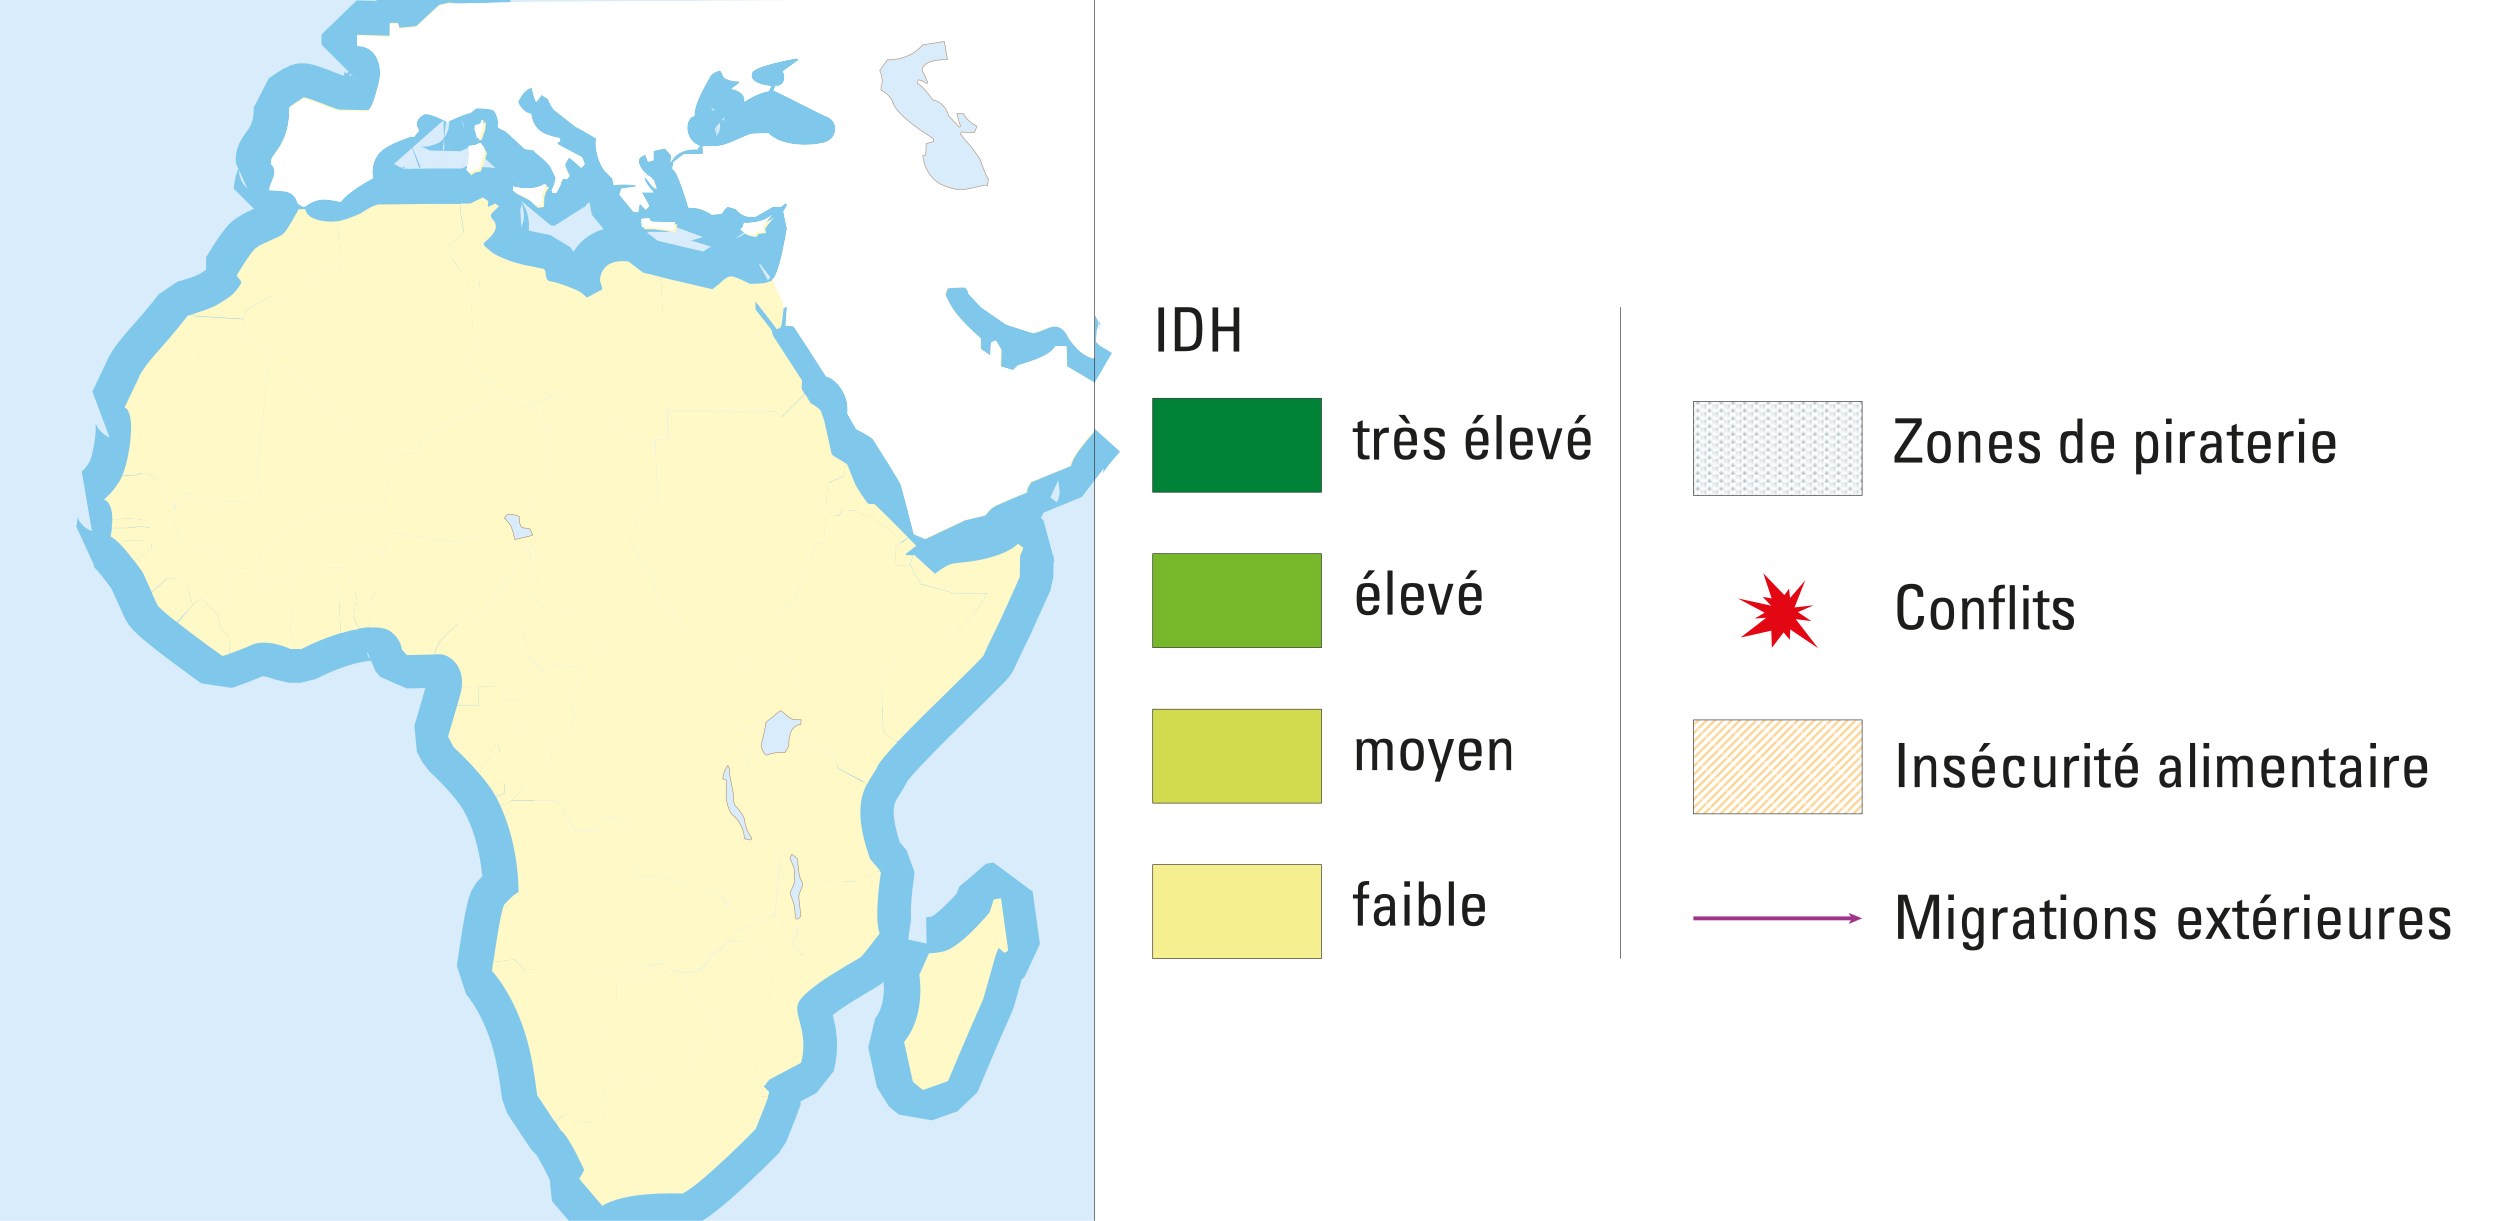 <?xml version="1.0" encoding="UTF-8"?>
<svg id="Calque_1" xmlns="http://www.w3.org/2000/svg" version="1.1" xmlns:xlink="http://www.w3.org/1999/xlink" viewBox="0 0 1280 625">
  <!-- Generator: Adobe Illustrator 29.3.1, SVG Export Plug-In . SVG Version: 2.1.0 Build 151)  -->
  <defs>
    <style>
      .st0 {
        fill: #d2da4d;
      }

      .st0, .st1, .st2, .st3, .st4, .st5, .st6, .st7, .st8 {
        stroke-miterlimit: 10;
      }

      .st0, .st1, .st4, .st5, .st6, .st7, .st8 {
        stroke: #1d1d1b;
        stroke-width: .3px;
      }

      .st9 {
        fill: #a2b5c0;
      }

      .st1 {
        fill: #76b82a;
      }

      .st10 {
        fill: #fff9c7;
      }

      .st2 {
        stroke: #9f358b;
        stroke-width: 2px;
      }

      .st2, .st11, .st3, .st5, .st12 {
        fill: none;
      }

      .st13 {
        fill: #fff;
      }

      .st14 {
        fill: #9f358b;
      }

      .st15, .st16 {
        fill: #d8ecfb;
      }

      .st17 {
        fill: #e30613;
      }

      .st3 {
        stroke: #f59c00;
        stroke-width: .5px;
      }

      .st4 {
        fill: #f6ef8f;
      }

      .st6 {
        fill: url(#Nouvelle_nuance_de_motif_2);
      }

      .st18 {
        fill: #1d1d1b;
      }

      .st7 {
        fill: #008237;
      }

      .st8 {
        fill: url(#Nouvelle_nuance_de_motif_1);
      }

      .st16 {
        stroke: #ae8b6a;
        stroke-width: .3px;
      }

      .st16, .st12 {
        stroke-linejoin: bevel;
      }

      .st12 {
        stroke: #7fc8ec;
        stroke-width: 35px;
      }
    </style>
    <pattern id="Nouvelle_nuance_de_motif_1" data-name="Nouvelle nuance de motif 1" x="0" y="0" width="5.3" height="3.5" patternTransform="translate(332.7 -16196.1) scale(1 -1)" patternUnits="userSpaceOnUse" viewBox="0 0 5.3 3.5">
      <g>
        <rect class="st11" width="5.3" height="3.5"/>
        <g>
          <rect class="st11" width="5.3" height="3.5"/>
          <g>
            <circle class="st9" cx="5.3" cy="0" r=".9"/>
            <rect class="st11" x="3.5" y="-1.8" width="3.5" height="3.5"/>
          </g>
          <g>
            <circle class="st9" cy="0" r=".9"/>
            <rect class="st11" x="-1.8" y="-1.8" width="3.5" height="3.5"/>
          </g>
          <g>
            <circle class="st9" cx="5.3" cy="3.5" r=".9"/>
            <rect class="st11" x="3.5" y="1.8" width="3.5" height="3.5"/>
          </g>
          <g>
            <circle class="st9" cx="2.6" cy="1.7" r=".9"/>
            <rect class="st11" x=".9" width="3.5" height="3.5"/>
          </g>
          <g>
            <circle class="st9" cy="3.5" r=".9"/>
            <rect class="st11" x="-1.8" y="1.8" width="3.5" height="3.5"/>
          </g>
        </g>
      </g>
    </pattern>
    <pattern id="Nouvelle_nuance_de_motif_2" data-name="Nouvelle nuance de motif 2" x="0" y="0" width="2.7" height="11.5" patternTransform="translate(-4245.7 -11412.2) rotate(45) scale(1 -1)" patternUnits="userSpaceOnUse" viewBox="0 0 2.7 11.5">
      <g>
        <rect class="st11" width="2.7" height="11.5"/>
        <g>
          <rect class="st11" width="2.7" height="11.5"/>
          <line class="st3" x1="1.4" y1="11.5" x2="1.4"/>
          <rect class="st11" y="1.3" width="2.7" height="8.6"/>
        </g>
      </g>
    </pattern>
  </defs>
  <g id="MER">
    <rect class="st15" x="-2.3" y="-3.5" width="562.8" height="629"/>
  </g>
  <g id="ombrage">
    <path class="st12" d="M474.5,486.8l-5,11.3s3.7,20.4-7.9,34.4l4.5,20.4,5.2,4.2,13-4.6s10.9-26.2,18-41.9c0,0,4.4-15.4,5.6-19.8,1.2-4.4,2.3-6.5,2.3-6.5l3,2.6,1.9-1.2-3.7-26.8-3.8.6-2.1,6.6s-13.2,16-22.1,19.5c-3.5,1.4-8.9,1.5-8.9,1.5h0Z"/>
    <path class="st12" d="M560.5,195.8l-2.9-1.7-10.7-6.4h0s-1.2-.7-1.2-.7l-.2-9v-1.1s-5.3,0-5.3,0c-3.1,5.6-13.8,8.1-19.3,9.9,0,0-2,2.2-2.7,2.4l-5.2-1.6-1.2-.4.2-8.7-1.8-3.1-.8-1.4-2.2,1.2-.4,6.6-4-2.8-1.2-.8v-5.2c0,0,0-.1,0-.1,0,0-2.7-2.3-5.8-5.4l-.6-.6c-3-2.9-6.2-6.5-8-9.3-2.9-4.7-3.7-7.3-3.7-7.3l1.1-3.2s6.1-.4,8.3-.4c1,0,1.6.6,2,1.4.6,1,.8,2.2.8,2.2l6.6,6.9h.1c0,.1,12.3,8.6,12.3,8.6l13.3,4.3s1.1.3,7.8-2.6c4.5-1.9,7.4,0,9.1,2h0c1,1.2,1.5,2.4,1.8,2.9,0,.2.1.3.1.3,0,0,2.1,3.4,5.1,6.2,1.7,1.6,3.8,3.1,6,3.7.5.1,1.3.3,2.4.4"/>
    <path class="st12" d="M394.8,142.4c1.8-1.4,4-6,7.5-26.1l-1.8-8.7,1.5-2.7.3-.6-.5-1.3-3,2.2-3.6-.3-9.3,5.3-4.1-.2c-.5-.2-2.2-.4-4.3-2.3h0c-.1-.1-.3-.3-.5-.4h0c-.3-.3-.7-.7-1-1.1,0,0-2.4-.9-3.8-1.1-1.4-.2-3.5,3.6-3.5,3.6l-5,.3c-2.1-1.6-7.3-3.9-11-3.4-.2,0-.4,0-.6.1l-.6-1.4s-3.8-13.1-6.4-17.1c0,0-.1-.2-.2-.2,0,0,0,0,0,0-.3-.5-.6-.8-.9-.9-.6-.2-.1-2.5.2-3.5,0-.3.1-.5.1-.5l.4-.3,4.8-3.6,9.9-.2-.3-3.6,1-.4s4.4.5,8.2-.2c3.8-.8,8.5-3.1,8.5-3.1l6.9-2.9,8.9-.4c6.7,6.8,21,6.9,28.9,4.8,5.1-1.4,7.2-7.3,4.2-11.1h0c-.7-1-1.8-1.8-3.2-2.3-3.1-1.2-18.9-9.5-25.7-12.7-.5-.2-1-.5-1.4-.6l1-2.4,1,.2c4-.7,4.3-5.4,2.7-7.5l7.8-5.6h.1c0-.1-.4-1.3-.4-1.3,0,0-21.3,3.7-23.2,7.3-.9,1.8-.3,3.4,1.3,4.6,1.8,1.3,4.7,2.2,8.4,2.5l-.5,1-.9,1.6c-3.6.2-8.8,3.1-11.1,4.5-.8.4-1.2.7-1.2.7.4-1.2,0-2.5-.7-3.5,0,0,0,0,0,0-.8-1.1-2.2-2-3.7-2.5-.7-.2-1.4-.4-2.1-.5l3.8-2.8.5-.4-.8-.8c-1.9.3-5-.5-6.6-1.4-.6-.3-1-.7-1.1-1.1-.2-.6-.5-1.2-.7-1.7-.4-.7-.8-1.2-.8-1.2-3,.2-5.1,2.7-5.1,2.7-1,2.4-8.4,13.1-8.3,20.6-4.3.7-5.3,9.4-.2,13.7.8.7,1.9,1.3,3,1.7l-.4.5-.9,1.2s-7.5-1-12.1,4.4c-.5.6-1,1.3-1.4,2.1l.3-3.5-2.2-2.4-1.1-1.2-6,1.4v4.8c.1,0-2,.5-2,.5l-.7.2-.8-2.2-.5-1.3s-4.9.7-3.3,4.7c1,2.6,2.2,3.9,3.1,4.6,0,0,0,0,0,0,.5.4.8.5.8.5,0,0-.1,0-.2.1-.8.4-2.9,2.4,3.7,9.3h-6.1c0,0,3.9,7,3.9,7l-1.8,1.8h0c0,0-2-2.1-2-2.1l-1.1-1.2-.8,4.6-2.2-.3h-.2s-7.1-8.6-7.1-8.6l1-3,6.9-1h.5c0,0-.1-1-.1-1,0,0-6.3-.7-10.4-.1-.3,0-.6,0-.9.2l-.7-3.4h0l-2.6-2.6-.2-.2h0c0,0-.9-.9-.9-.9-1.3-1.1-5.6-8.9-4.6-16.4,0-.1,0-.3,0-.4,0,0-8.4-5-10.6-6l-10.3-8.1-.8-.6s-1.8-2.5-2.7-4.9c0-.2-.1-.4-.2-.6l-3.6-2.2c0,.6-1.4,2.2-2.1,3.1h0c-.3.3-.5.5-.5.5,0,0-1.2-2.7-1.8-5.6,0-.1,0-.2,0-.3-.2-1-.4-1.3-.4-1.3,0,0-2.5,0-4.9,3.6,0,0-2.2,3.2-2.1,3.9,0,.4,1.3,2.7,3.1,4.3h0c1,.9,2.2,1.6,3.6,1.7,0,.3,0,.7.1,1,.4,2.6,1.8,5.5,4.1,7.5,0,0,0,0,0,0,.9.7,1.8,1.3,2.9,1.8,6.2,2.3,7.2,2,7.2,2,0,0,.4.6.5,1.2,0,.2,0,.4-.2.5-.5.4-1.5.8-1.2,1.4,0,0,.5.4,1.2.8,2.9,1.7,10.2,5.3,11.4,6.1,0,0,.1.3.3.7.4.8,1,2.2,1,2.6,0,.7-1.6,2-1.6,2,0,0-5.8-5.2-6.2-5.2s-2.2,3.5-2.2,3.9,2.1,5.2,2.3,5.5c0,.1-.5.8-1.3,1.6-.4.4-1.3-.9-2,0-1.5,1.7-1.3,3.3-1.5,3.6-.5.5-1.9,3.5-1.9,3.5h-1.1s-.9,0-.9,0l-.3-1.6s.7-1.1,1.1-2.1l1-3.8s-1.2-2.9-2.7-5.7c-.4-.7-1-1.5-1.8-2.3h-.1c-1.8-2-4.1-3.8-5-4.5-.3-.2-.4-.3-.4-.3l-.5-.5-1-1.1-4.4-.6s-9.8-9.2-10.3-9.4c-1-.3-1.7-.6-2.3-1-.9-.5-1.2-1-1.2-1,.5-3.8-.7-6.3-1.6-7.6-.6-.8-1-1.1-1-1.1,0,0-3.7-.8-7.9-.8-1.3,0-2.9,2.2-3.5,2.4-3.4.6-11.9,4.6-11.9,4.6,0,0-9.6-5.1-12-3.8-4.2,2.2-4.5,5.2-2.6,8.5,0,0-2.5,2.7-2.3,3.1,0,0-.9-.6-2.6,0-4.7,1.9-13,4.5-16.1,9.1-4.3,6.3-2.4,11.9-2.4,11.9,0,0-13.4,7.1-16.5,12.2,0,0-7.2-1.7-10.3-1.2-4.8.7-7.9,3.5-7.9,3.5h-1.6s-1.3-.9-1.3-.9l-1.1-.8s-.2-1.7-1.5-3.3h0c-.9-1.2-2.4-2.3-4.8-2.7-1.6-.2-5-.5-6.8-.6-.8,0-1.3,0-1.3,0v-.7s1.3-3.8,2-5.3c.7-1.5,1.4-5.1-1-7.2,0,0,0-1.6,0-2,.4-2.8,9.7-9.2,9.2-26.8,0,0,6.7-4.5,7.3-4.7,1.3-.4,15.6,5.8,18,6.2,0,0,6.9.1,14.5.3,2,0,3.8-5.6,6.1-14.5,1.4-5.7.5-11.7-2.6-15.4-.1-.1-.2-.3-.4-.4-1.8-1.9-4.1-3.1-7.1-3.3-.4,0-.8,0-1.1,0v-5.1s16.8.5,16.8.5v-6.6c0,0,4.2,0,4.2,0l.3,1.1.4,1.4h.8c0,0,7.8-.8,7.8-.8l11.7-10.9,5.2-1.2,32-1"/>
    <path class="st12" d="M560.5,219.5c-5.8,6.4-12.4,14.6-12.8,18.6l-.8.3-19.5,8,4.6-2-4.7,1.9s-2.7,3.4-2.1,5.2c0,0-14.6,6-17,7.4-2.4,1.4-4.3,4.4-4.3,4.4l-10.5,2.4-20.3,9.6-4.3-1.9h0s-1-.4-1-.4h0s-6.2-24.5-6.8-25.7c0,0,0,0,0-.2,0,0,0-.1-.1-.2,0,0,0,0,0,0,0,0,0-.1-.1-.2-.3-.6-.8-1.4-1.4-2.5,0,0,0,0,0,0-.2-.3-.4-.6-.6-.9-.2-.3-.4-.7-.6-1,0,0,0,0,0,0-.2-.3-.3-.5-.5-.8-.4-.6-.8-1.3-1.2-2-.1-.2-.2-.3-.3-.5-1.1-1.8-2.3-3.8-3.5-5.6-1.1-1.8-2.2-3.6-3.2-5.1-.1-.2-.2-.3-.3-.5-.3-.4-.6-.9-.8-1.3h0c-.3-.4-.5-.7-.7-1.1,0,0-.1-.2-.2-.3,0-.1-.2-.2-.2-.4h0c-.2-.3-.4-.5-.5-.6,0,0,0,0,0,0,0,0,0,0,0,0-1.3-1.2-6-3.7-7.8-4.6-.4-.2-.7-.4-.7-.4h0l-4.5-7.8c.4-3.3-.1-6.4-1.2-9.1-.1-.3-.2-.6-.4-.9-.2-.3-.3-.6-.5-1,0,0,0,0,0,0-.2-.5-.5-.9-.8-1.3,0,0,0,0,0-.1-.1-.2-.2-.3-.3-.5-.2-.3-.4-.6-.6-.9,0,0-.1-.1-.2-.2-.1-.2-.3-.4-.4-.6-.1-.2-.3-.4-.5-.5,0,0,0,0,0,0-.1-.1-.2-.3-.4-.4-.2-.2-.5-.4-.7-.7-1.6-1.5-3.1-2.4-4.3-2.7-.2,0-.3,0-.5,0,0,0,0,0,0,0-.4-.7-4.7-7.3-8.7-13.6-.2-.4-.5-.8-.7-1.1,0,0,0,0,0,0-.5-.8-1-1.5-1.5-2.3,0,0,0,0,0,0-.3-.5-.6-1-.9-1.4-.2-.2-.3-.5-.5-.7-.3-.4-.6-.9-.9-1.3,0-.1-.1-.2-.2-.4-.2-.2-.3-.5-.5-.7-.9-1.3-1.6-2.4-2-3.1-.3-.4-.5-.7-.6-.9,0,0,0,0,0,0,0,0-.1-.1-.2-.1-.6-.4-1.8-.4-2.8-.4-.6,0-1.1,0-1.3,0h0l.6-8v-1.7c.1,0,.1,0,.1,0l-.8.3-1.2.4h0s-.7,6.7-1,8.3-1.5,2.4-2.5,2.4l-10.8-14.2v4.1c-.1,0,8.1,10.5,8.1,10.5l.8,3,14.9,23-.3,4.1.7,1.2,3.7,6.2c3,1.7,6.1,4,6.3,5.7s3.9,17.9,4.5,20.5c.2.9,7.7,4.7,8.2,5.6,0,0,3.6,9,4.1,10.1.5,1.1,5.5,9,6.5,9.6,1.1.6,3,.2,3,.2,2,1.4,15.1,14.7,19.9,19.6,1.1,1.1,1.7,1.8,1.7,1.8l-5.4,4.2.3.5h4.1c0,0,10.7,9.8,10.7,9.8,0,0,3.7-3.2,7.3-4.7,3.6-1.6,11.3-.6,23.4-4.5,9-2.8,11.8-6.3,11.8-6.3l2.8,2.1-1.7,4-.2,11-9.6,21.3s-7.6,15.7-8.8,18.5c-.6,1.5-15.5,15.7-29.6,29.7-11.9,11.9-23.3,23.6-24.9,27.4-3.5,8.2-15.6,14.8-3.7,47.8l5.5,6.6s0,.4-.2,1.2c-.7,4.8-3.1,23.4-.4,30.1,0,0-8.2,10.8-9.5,12-1.2,1.2-24.8,13.4-31.3,22.2-4.9,6.6,5,14.7.6,32.1l-16.2,8.6-2.9,3.6,2.8,2.9-2.5,6.8-4.8,12.1s-27.1,27.7-37.5,33c0,0-9.5-.5-20.5.6-15.1,1.6-20.6,5.7-20.6,5.7l-11.8-13.8,2.5-4.6s-7.8-17.3-11.9-20.2l-12.1-18.2s-1.4-12.5-3.8-23c-6.2-26.9-19.3-40.7-19.3-40.7,0,0,3.8-28.8,6.1-33.8,0,0,4.3-5.1,7.4-6.6,0,0,.6-25.7-11.2-48.3-6.4-12.3-21.8-26-21.8-26l-2.9-5.5s1.8-5.9,3.5-12c.9-3.2,1.9-6.5,2.6-9,4.2-14.7-5.7-21-10.2-21-4.6,0-16.9.3-16.9.3l-2.5-2.8s-.4-5.7-6.3-9.6c-6.5-4.2-24.7-1.1-45.4,9.5h-5.6c0,0-11.8-5.7-19.7-2.3-7.9,3.4-15.2,5.8-15.2,5.8,0,0-29.3-20.8-33.3-26.2l-7.5-16.6s-11-16-16.5-18.6c0,0,4.5-16.3-3.3-18.9,0,0,7.2-5.6,10.3-14.4s6.2-30.3.2-32.9l7.1-14.9s0-.3.3-.8c.6-1.5,2.6-5.1,8.4-11.6,11.1-12.4,16.4-19.6,16.4-19.6,0,0,11.8-3,16.2-6,4.4-3,7.3-3.7,11.5-10.7,0,0,0-.8-.8-1.6-.8-.8-1.6-2.2-1.6-2.2,0,0,7.1-12,9.9-14.2,3.8-2.9,11.9-5.2,14.1-7.3,2.2-2.1,7.7-12.6,7.7-12.6h3.5c.2,5.5,11.1,7.3,17,6.1,5.2-1.1,11.2-3.9,11.2-3.9,0,0,6.6-4.7,9.6-4.6s26-.3,26-.3h20.7l6.4-3.1,2.8,1.9-.2,3,3.8-1.8,1.9,1.4-3.8,3.6s-1,1.6.2,2.7c6.2,6-4.2,11.7-4.3,12.9,0,1.1,2.3,2.7,4.8,4.8,0,0,6.5,4,15.6,6.1l10.8,2.2s.8,1,.8,1.4c0,.4,0,4.4,2.1,4.8,5.8.9,14.5,4.7,15.7,5.6,1.2.8,3.4,2.9,3.4,2.9l7.7-4.2v-.8c0,0-1.1-3.7-1.1-3.7,0,0-.4-11.7,14.6-9.8l7.5,5.7,12.1,2.9,23.4,5.5,4.1-3.2s2.7-2.9,5.1-3.4c2-.4,10,3.8,10,3.8,0,0,7.4.2,9.7-1.1"/>
  </g>
  <g id="decalage">
    <path class="st10" d="M560.5,183.2v-107.4l-13.6-22.8-2.3-3.9-158.2-24L230,1.3l-5.2,1.2-11.7,10.9-8.6.8-.4-1.2-.4-1.3h-4.1c0,0,0,6.6,0,6.6l-16.8-.5v3.9s0,1.1,0,1.1c2.9,0,5.2.8,7,2.2.2.1.3.3.5.4,4.1,3.5,5.4,10.2,3.8,16.5-2.3,8.9-4.1,14.5-6.1,14.5-7.5-.1-14.5-.3-14.5-.3-2.4-.5-16.7-6.6-18-6.2-.6.2-7.3,4.8-7.3,4.8.5,17.7-8.9,24-9.2,26.8,0,.4,0,2,0,2,2.4,2.2,1.7,5.7,1,7.2-.6,1.2-1.5,3.9-1.9,5v.4c-.1,0-.1.7-.1.7,0,0,5.9.3,8.1.7,1.6.2,2.8.8,3.7,1.5h0c1.7,1.4,2.4,3.2,2.6,4.1,0,.3,0,.4,0,.4l2.4,1.7h1.6s3.1-2.8,7.9-3.5c3.1-.4,10.3,1.2,10.3,1.2,3.1-5.1,16.5-12.2,16.5-12.2,0,0-1.9-5.6,2.4-11.9,3.1-4.6,11.4-7.1,16.1-9.1,1.6-.7,2.6,0,2.6,0-.1-.4,2.3-3.1,2.3-3.1-1.9-3.3-1.6-6.2,2.6-8.5,2.4-1.3,12,3.8,12,3.8,0,0,8.5-4,11.9-4.6.7-.1,2.2-2.4,3.5-2.4,3.7,0,7.1.7,7.8.8,0,0,.1,0,.1,0,0,0,3.4,2.7,2.7,8.6,0,0,0,.1,0,.2,0,0,.9,1.3,3.5,2,.5.1,10.3,9.4,10.3,9.4l4.2.6h.2s.7.8.7.8l.7.8s2.2,1.7,4.3,3.6h.1c1.2,1.3,2.4,2.5,2.9,3.6,1.5,2.9,2.7,5.7,2.7,5.7l-1,3.8c-.4.9-1.1,2.1-1.1,2.1v.4c0,0,.3,1.2.3,1.2h2.1s1.3-2.9,1.9-3.4c.2-.2,0-1.9,1.5-3.6.7-.8,1.6.5,2,0,.8-.8,1.3-1.5,1.2-1.6-.2-.3-2.3-5-2.3-5.5,0-.4,1.8-3.9,2.2-3.9.4,0,6.2,5.3,6.2,5.3,0,0,1.6-1.3,1.6-2,0-.7-1.3-3.3-1.3-3.3-.2-.1-.5-.3-.8-.5-3-1.6-11.5-5.9-11.7-6.4,0-.1,0-.3,0-.4.2-.4.8-.7,1.2-1,.5-.4-.3-1.6-.3-1.6,0,0-.1,0-.7,0-.9-.1-2.7-.5-6.5-1.9-1.6-.6-3-1.7-4.1-2.9,0,0,0,0,0,0-1.9-2.2-2.9-5-3.1-7.3-.4,0-.7,0-1-.2-1.4-.4-2.7-1.5-3.7-2.6h0c-1.2-1.4-1.9-2.8-2-3.2-.1-.7,2.1-3.9,2.1-3.9,1.6-2.3,3.2-3.1,4.2-3.4.5-.1.7-.2.7-.2,0,0,.3.4.5,1.6.3,1.4.7,2.8,1.1,3.9h0c.4,1,.7,1.7.7,1.7,0,0,2.6-2.8,2.6-3.6l2.6,1.6,1,.6c.5,1.9,1.8,4,2.5,4.9.2.3.4.5.4.5l11.1,8.7c1.7.7,7,3.8,9.4,5.3.8.4,1.2.7,1.2.7-1.1,7.1,2.7,14.7,4.3,16.5h0c0,0,.2.3.2.3l2.6,2.6h0l1.2,1.2.4,2.1.3,1.3c2.8-.6,7.3-.4,9.7-.2h0c.9,0,1.5.2,1.5.2v.9c.1,0-7.3,1.1-7.3,1.1l-1,3,6.1,7.4.9,1.1,2.4.3.8-4.5h0c0,0,2,2.1,2,2.1l1.1,1.2,1.8-1.9-3.9-7.1h6.1c-4.1-4.3-4.8-6.7-4.6-7.9h0c.1-.7.6-1.1.9-1.3.1,0,.3-.1.3-.1,0,0-.6-.3-1.4-1.1-.2-.2-.4-.4-.6-.6,0,0,0,0,0,0-.6-.8-1.3-1.9-1.9-3.4-1.1-3.1,1.3-4.2,2.6-4.6.4-.1.7-.2.7-.2l.7,2.2.5,1.3,2.8-.7-.2-4.8,5.9-1.3h.1s3.2,3.6,3.2,3.6v.3s-.3,3.2-.3,3.2c.1-.2.2-.4.4-.6.2-.3.3-.5.5-.8,4.5-6.2,12.7-5.1,12.7-5.1l1.2-1.7c-.5-.2-1-.4-1.5-.7-1.1-.6-2-1.3-2.7-2.2-3.7-4.5-2.5-11.8,1.4-12.5-.1-7.5,7.3-18.1,8.3-20.6,0,0,2-2.3,4.8-2.7.1,0,.2,0,.3,0,0,0,1.2,1.4,1.5,2.8h0c.3,1.3,4.2,2.6,6.9,2.7.3,0,.6,0,.9,0l.8.8-3.3,2.5-1,.7c1.6.1,3.3.8,4.6,1.8,0,0,0,0,0,0,1,.8,1.7,1.7,1.9,2.7.2.6.1,1.2,0,1.9,0,0,7.6-4.9,12.4-5.3l1.5-2.6c-.6,0-1.1,0-1.7-.2-3.9-.5-6.7-1.8-7.9-3.5-.7-1-.8-2.2-.2-3.5,1.6-3.2,18.4-6.4,22.3-7.1.5-.1.9-.2.9-.2l.4,1.2-7.9,5.7c1.6,2.1,1.3,6.7-2.7,7.5l-1-.2-.8,1.9-.2.5c5.8,2.5,23.7,12,27.1,13.3.8.3,1.5.7,2,1.2h0c4.5,3.5,2.6,10.7-3.1,12.2-7.9,2.1-22.1,2-28.9-4.8l-8.9.4-6.9,2.9s-4.7,2.4-8.5,3.1-8.2.2-8.2.2l-1,.4.3,3.6-9.9.2-5.2,3.9s-.8,2.8-.5,3.7c0,0,0,0,0,0,0,.1,0,.2.2.2,0,0,0,0,0,0,2.3.6,7.5,18.2,7.5,18.2v.2c0,0,.6,1.3.6,1.3,3.6-.9,9.4,1.6,11.6,3.3l5-.3s2.1-3.8,3.5-3.6c1.2.2,3.2.9,3.7,1h0c0,0,.1,0,.1,0,.1.1.2.3.4.4h0c2.6,2.9,4.9,3.3,5.5,3.5l4.1.2,9.3-5.3,3.6.3,2-1.5,1-.7.5,1.3-1.9,3.2,1.8,8.7c-3.4,20.1-5.7,24.6-7.5,26.1l5.6,12.1v2.4l.7-.3h0l1.3-.5-.7,8.5h0s-.1,1.3-.1,1.3c0,0,2.4-.2,3.7.2.2,0,.4.2.5.3.7.7,12.8,19.7,15.9,24.6,0,0,0,0,0,0,.4.7.7,1.1.7,1.1,1.2,0,2.9,1,4.7,2.6,0,0,0,0,0,0,.8.8,1.6,1.7,2.4,2.7,2.5,3.4,4.5,8.2,3.8,13.6l4,7h0c0,0,.5.8.5.8,0,0,5.7,2.9,8,4.6h0c.2.2.4.3.6.5,1.6,1.4,14.1,22.2,14.7,23.4.5,1.1,5.5,20.6,6.6,24.9h0s0,0,0,0h0c.1.5.2.8.2.8l5.4,2.3,20.3-9.6,10.5-2.5s1.9-3,4.3-4.4c2.4-1.4,17-7.4,17-7.4-.6-1.8,2.1-5.2,2.1-5.2l18.3-7.5,2-.8c.4-3.8,6.2-11.1,11.7-17.3v-25.6l-3.7-2.2h0l-10-5.9h0v-.5s-.2-9.7-.2-9.7h-1.1s-4.1,0-4.1,0c-3.1,5.6-13.8,8.1-19.3,10,0,0-2,2.2-2.7,2.4l-6.4-2v-.8l.2-7.9-2.6-4.5-.4.2-1.9,1-.4,6.6-5.2-3.6v-5.4c0,0-.4-.4-1.1-1-1.3-1.2-3.5-3.2-5.8-5.5l-.6-.6c-2.6-2.7-5.3-5.7-6.9-8.2-3-4.7-3.7-7.3-3.7-7.3l1.1-3.2s6.1-.4,8.3-.4c.3,0,.6,0,.9.2,1.5.8,2,3.4,2,3.4l5.6,5.8,1,1.1,12.5,8.6,13.3,4.3s1.1.3,7.8-2.6c3.6-1.5,6.1-.6,7.9.9h0c.7.6,1.3,1.3,1.8,2,.9,1.3,1.3,2.4,1.3,2.4,0,0,1.6,2.5,4,5.1,2,2.1,4.5,4.1,7.1,4.9.3,0,.7.2,1.2.3v-1h0Z"/>
    <polygon class="st10" points="346.8 114.8 343.9 115 333.9 114.7 333.7 112.9 329.4 113.3 329.9 117.4 334.9 117.4 345.8 118.9 346.8 114.8"/>
    <path class="st10" d="M278.7,101.2l-.2,4.8-3.2.4s-2.6-3.1-4.7-4.1c-2.1-1-6.8-3.5-6.8-3.5l.2-2.1c4.8,1.3,12.2,1.5,15.9-1.3l1.3.8c-1.4.9-2,2.9-2.5,4.9h0Z"/>
    <path class="st10" d="M246.4,87.2l2.9-8.7-2-4.1h-.9c-1.3,1.2-3.1,1.2-3.1,1.2l-2.3.4v1.8c.7,2.1-.4,8.6-1.1,10.3l1.6,1.7c.6-1.2,3.2-2.1,4.3-1.8l.8-.9h0Z"/>
    <path class="st10" d="M380.2,118.3s2.4,3.4,7.6,2.8l.3-1.3,4.1-.5-.5-2.2s2.8-3.9,5-6.2c0,0-2.9,3-8.5,3.9-5.6.9-6,.3-6,.3l-1,2.9-1.1.4h0Z"/>
    <polygon class="st10" points="331.3 91.7 332 90.5 334.8 92.1 336.3 96.5 335.2 96.7 332.9 93.5 331.3 91.7"/>
    <polygon class="st10" points="244.3 65.3 244.1 67.2 245.4 71.8 246.6 71.7 248.4 66.5 248.8 62.7 247.8 62.6 247.1 64.3 244.3 65.3"/>
    <path class="st10" d="M124.8,163.4l.3-4.1,13.3-7.6,4,4.3,18.1-8.8-.9-4.3,9-7,6.6,3.7-2.4-24.2-.4-2.1c-6.1.8-15.8-1.1-16-6.2h-3.5c0,0-5.5,10.4-7.7,12.5-2.2,2.1-10.2,4.4-14.1,7.3-2.8,2.1-9.9,14.1-9.9,14.1,0,0,.8,1.4,1.6,2.2.8.8.8,1.6.8,1.6-4.1,7-7.1,7.7-11.5,10.7-3.1,2.1-9.8,4.2-13.5,5.3l1,.9,25.3,1.6h0Z"/>
    <path class="st10" d="M90.7,195.2l9.4-.6,1.9-16.8,21.9-.7.8-6.7.2-6.9-25.3-1.6-1-.9c-1.6.4-2.6.7-2.6.7,0,0-5.3,7.2-16.4,19.6-7.9,8.9-8.7,12.4-8.7,12.4l-7.1,14.9c.9.4,1.6,1.2,2.1,2.3l23.2.3,1.6-15.9h0Z"/>
    <path class="st10" d="M308.9,572.9c-.8,0-2.1,0-2.7.6s-2.3,1-3.8,1.3c-1.5.2-6.3-.8-8.4-1.1-2.1-.3-3-2.1-3.6-3.2-.5-1.1-2.5.5-3.5,1.8-1,1.3-2.3,1.7-3,1.7v.2c.1,0-8.9-13.5-8.9-13.5,0,0-1.4-12.5-3.8-23-6.2-26.9-19.3-40.6-19.3-40.6,0,0,.2-1.8.6-4.5l10.7-1.4,5.4,5.6,21.6-2.2,25.9,4,13.3-3.4,1.3-.3,8.8-1.7c.7.6,1.2,1.1,1.7,1.6.4.4,1.3.9,2.1,1.3-1.1.3-2.8,1.6-3.5,2.4,0,0,0,0,0,0-.8,1.1-3.3,2.9-5.7,3.2-1.1.1-1.7-.7-2-1.7l-1.7-.9-14.7,4.3-.4,21.5-5.7,1.8.2,23.3-.4,22.1-.4.8h0Z"/>
    <path class="st10" d="M465,275.2c-.2-.2-.5-.5-.7-.7-5.8-5.9-15.2-15.4-16.8-16.5,0,0-2,.4-3-.2s-6-8.5-6.5-9.6c-.5-1-3.6-8.8-4-9.9l-1.4.4v4.9c-.1,0-8.6,3.7-8.6,3.7l-1.7,16.9,7.1-.2,1.9-3,8.1.6,1.6,1.9c3.8-.4,16.1,9.2,16.1,9.2l4.3,4.9,3.5-2.4h0Z"/>
    <path class="st10" d="M451.1,446.7l-.6-.7-1.4.3-11.3,4.9-26.4,1.3c.7,1.4.4,2.5.4,2.5,0,0-2.1,4-1.9,5.6.1,1,.5,4.5.8,6.9,0,0,0,.1,0,.1l1.1,2.8,5.2,12.8-6.5,6-5.2-6.5,3.1-4.8-.9-3.9-6-.3-4.9-5.3-20.9,9.1.6,2.4.8,1.9c1,.2,2.5.4,4.6.5l14,8.2-1.8,26.3-9.3,12.6,3,23.6.3,8,4.9.7h.2l.9-2.5-2.8-2.9,2.9-3.6,16.2-8.6c4.3-17.4-5.5-25.5-.6-32.1,6.6-8.8,30.1-21,31.3-22.1s9.5-12,9.5-12c-3.1-7.8.6-31.2.6-31.2h0Z"/>
    <path class="st10" d="M374.2,481.5l-1.7,1.1c-.7.6-1.5,1.4-2.6,2.6-1.7,1.7-3.9,2.4-5.6,4.3-2.7,3-3.6,7-8.4,8.1l-1.3.3c-5.4.9-4.9,0-8.1-.6,0,0-.8-.3-1.8-.7h-.2l24.1,30.9,16.2,2,9.3-12.6,1.8-26.3-14-8.2c-2.1,0-3.5-.3-4.6-.5l-1.6-.4c-.6-.1-1-.1-1.5,0h0Z"/>
    <path class="st10" d="M329.5,495.2l-13.3,3.4-25.9-4-21.6,2.2-5.4-5.6-10.7,1.4c1.2-8.3,3.7-25.5,5.5-29.3,0,0,4.3-5.1,7.4-6.6,0,0,.5-21.9-8.8-43.1-.1-.3-.2-.6-.4-.9l.3-.6c2.6-.2,5.5-2.2,5.3-2h23l9.5,15.1h8.9c0,0,2.4,0,2.4,0l1.4-6.3,8.2-.4v3s6.6.9,6.6.9l3.6,26.5h0c0,0,9.8-.2,9.8-.2v12.2c0,0-12.4,1.9-12.4,1.9l-.6,22.7c3.1,3.3,7,7.3,8.7,9.4l-1.3.3h0Z"/>
    <path class="st10" d="M464,284.1l-.3-.5,5.4-4.2s-1.7-1.7-4.1-4.1l-3.4,2.6-.2-.2-3.1,2.6.3,9.2h7.3l1.6-5.2c.1,0-3.7-.1-3.7-.1h0Z"/>
    <path class="st10" d="M77.4,281.3l.5-4.3-14.2-.2-2.1,1.9h0c2.5,2.6,5.1,5.9,7.2,8.6l.3-.3,8.3-5.7h0Z"/>
    <polygon class="st10" points="176.6 260.9 196.5 259.6 201.4 232.4 192.9 232.4 192.3 224.9 184.9 223.8 141.4 184.1 137.5 185.9 131.1 247.3 133.9 249 132.3 257.2 97.7 256.2 98.2 252.8 94.8 252.8 89.2 260.9 89.2 269.6 91.5 271.3 91 277.1 101.2 282.3 104.1 278.8 110.9 279.3 114.9 292 123.7 291.1 131.4 291.3 134.2 280.9 141 279.7 142.4 273.9 163.6 261.6 176.6 260.9"/>
    <polyline class="st10" points="189.2 281.7 177.1 290.7 168.3 290.5 149.9 289.8 150.5 297.6 142.2 296.2 138.9 299.4 131.4 291.3 134.2 280.9 141 279.7 142.4 273.9 163.6 261.6 176.6 260.9"/>
    <path class="st10" d="M175.2,139.6l-6.6-3.7-9,7,.9,4.3-18.1,8.8-4-4.3-13.3,7.6-.3,4.1-.2,6.9,16.8,13.8,43.4,39.7,7.4,1.1.6,7.5h8.5c0,0,11.4-.1,11.4-.1l3.9-8.1,39-22.3-2.3-5.2-13.1-8.6-.6-6.9,3.4-1.2-1.9-27.2-2.3-9.8-9.8-13.8v-2.3s8.4-8.2,8.4-8.2l-1.8-11,.4-3.3h-15.9s-23,.3-26,.3-9.5,4.6-9.5,4.6c0,0-6,2.8-11.2,3.9-.3,0-.7.1-1.1.2l.4,2.1,2.4,24.2h0Z"/>
    <path class="st10" d="M72.4,242.4c1.8-.8,5.2.1,8.1,3.9s5.3,10.2,9.1,12.3c.2.1.6.2.9.3l4.3-6.2h3.4s-.5,3.5-.5,3.5l34.6.9,1.6-8.1-2.9-1.7,6.4-61.4,4-1.8-16.8-13.8-.8,6.7-21.9.7-1.9,16.8-9.4.6-1.6,15.9-23.2-.3c3,6.4.3,23-2.3,30.5-.3.8-.6,1.5-.9,2.2l.8.2c4.6-.8,5.2.3,8.9-1.4h0Z"/>
    <path class="st10" d="M89.2,269.6v-8.7c0,0,.3-2.4.3-2.4-3.7-2.1-6.1-8.4-9-12.2-2.9-3.8-6.3-4.7-8.1-3.9-3.7,1.6-4.4.5-9,1.4l-.8-.2c-3.4,7.5-9.4,12.2-9.4,12.2,3.5,1.2,4.3,5.9,4.3,10.3h3.4c3.4-1.8,16.3.8,16.3.8l1.2,2-1.4,1.5c-3.7-1.4-12.2,0-12.2,0h-7.5c-.3,2.5-.7,4.3-.7,4.3,1.4.6,3.1,2.1,5,4h0s2.1-1.9,2.1-1.9l14.2.2,13.1.2.5-5.8-2.3-1.7h0Z"/>
    <path class="st10" d="M85.4,296.3l9.7.2,3.5,13.3,4.5-3.8,8.6,9.2,4.5-7-.9-11.6,6.5-5.3-6.8.6-4.1-12.7-6.8-.5-2.8,3.5-10.3-5.1-13.1-.2-.5,4.3-8.3,5.7-.3.3c2.5,3.3,4.3,5.9,4.3,5.9l4.6,10.1h0s7.6-7,7.6-7h0Z"/>
    <path class="st10" d="M95.1,296.5l-9.7-.2-7.6,7c0,.1,0,.2,0,.4l2.8,6.1c1.3,1.8,5.2,5.1,10,8.8l8-8.8-3.5-13.3h0Z"/>
    <path class="st10" d="M151.4,307.4l-.9-9.8-8.2-1.4-3.4,3.2-7.4-8.1h-9.7c0,0-6.5,5.3-6.5,5.3l.9,11.6-4.5,7,.9,6.1,4.6,4.6.3,8.8c2.9-1,7.1-2.6,11.6-4.6,7.9-3.4,19.7,2.2,19.7,2.2h2.4s-2.8-11-2.8-11l3-13.9Z"/>
    <path class="st10" d="M168.3,290.5l-18.5-.7.6,7.8.9,9.8-3,13.9,2.8,11h3.2c7.1-3.6,14-6.4,20.2-8.2l-1.3-23.5-4.9-10.1h0Z"/>
    <path class="st10" d="M275.5,288.5v9.4c-.1,0-4.4-1.7-4.4-1.7l-1.4,5.2,8.6,9.2.3,3.8,8.8-3,2,2.9,14.1-6.2.3-4.1-.3-1.3c1.1-.8,2-1.3,5.4-1.8,1.5-.2,7-2.6,10-4.7.9-.1,2.1-.2,3-.6l2.3-4.1,5.4-2.6-7.5-13.3,9-19.2h5.7s-1.3-27.3-1.3-27.3l-50.7-28-10.8,5.9,1.2,7.5,5.1,5.2.8,27.2-15.2,18.1v.8c1.1.3,1.7.7,1.5,1.2-.4,1.2,0,5,1.6,5.1l3.7.6,1.4,3.1-2.5.7-1.3.3h.2c6.5,6.2,4.3,8.5,4.9,10.7v1.1c.1,0,0,0,0,0Z"/>
    <path class="st10" d="M273.9,305.9l-4.2-4.5h0l1.4-5.2,4.3,1.7v-9.9c.1,0,0-.5,0-.5-.6-2.1,1.4-4.3-4.3-10l-.8-.7-3.1.6,4.4,5.3v3.9l-5.4,2.1-22,30.2-2.6-.3.9-3.1h-4.2l-13.1,12.8-2.2,4.8-.3,1.9h2.8c4.1.1,12.3,5.3,10.9,17l7.1-.3,14.5-.5,8.8-1,2.9,4.8,9.1-.4-.6-10.7-6.9-6.2-3.5-15.5,4.8-.3,6-7.3-.3-3.8-4.4-4.8h0Z"/>
    <path class="st10" d="M267.2,277.4l-1.9.5s-.7.7-.7-.1c0-.4-.3-1.8-.7-3.3-.3-.9-.6-1.9-.9-2.6l-1.3.7-29.5,4.8-31.3-4.4-6.7,13.4,2.9,9-7.6,12.2-.4,13.2v.5c4.6-.3,8.2.3,10.4,1.7,5.9,3.9,6.3,9.6,6.3,9.6l2.5,2.8s8.7-.2,14.2-.3l.3-1.9,2.2-4.8,13.1-12.8h4.2l-.9,3.1,2.6.3,22-30.2,5.4-2.1v-3.9l-4.4-5.3h0Z"/>
    <path class="st10" d="M323.3,337.6c-1.4-.4-4-.5-5.2-.7-1.7-.2-4.5-.4-5.3-.8-.8-.4-1.9-1.2-2.1-1.9-.3-.7-2.2-2.8-2.8-3.2-.5-.4-1.9-.2-3.1.4-1.2.5-3.4,1.1-4.2,3-.6,1.5-2,5.2-2.3,7.2l-2.2-.2-12.5-.8-5.4,3-6.9-6.2-3.5-15.5,4.8-.3,6-7.3,8.8-3,2,2.9,14.1-6.2.3-4.1-.3-1.3c1.1-.8,2-1.3,5.4-1.8,1.5-.2,7-2.6,10-4.7.9-.1,2.1-.2,3-.6l2.3-4.1,5.4-2.6,5.7,7.5-.5,6.4,19.4,23.8-29.2,6.5-1.1,2.3-.6,2.4"/>
    <path class="st10" d="M195.3,283.8l-4.3-3.9-1.8,1.7-12.1,9.1.3,4,5.2,10.7-1.6,10.4,2.7,6c2-.4,3.9-.6,5.6-.7v-.5l.4-13.2,7.6-12.2-2.9-9"/>
    <path class="st10" d="M280.2,219.7l-5.1-5.2-1.2-7.5-7.4,1.8-10.8-6.9-39,22.3-3.9,8.1h-11.4c0,0-4.9,27.3-4.9,27.3l-19.9,1.3-3.4,7,6.9,8.6,4.5-1.2,4.6,6.3,1.8-1.7,4.3,3.9,5.8-10.9,31.3,4.4,29.5-4.8,1.3-.6c-.2-.5-.4-.8-.5-1-.8-1.1-3.1-3.7-3.1-3.7.5-.9,1-2.1,2.3-2.1.8,0,2.4.1,3.8.6l.2-.7,15.2-18.1-.8-27.2h0Z"/>
    <path class="st10" d="M77,270.3l1.4-1.5-1.2-2s-12.9-2.5-16.3-.8h-3.4c0,1.5-.1,3-.3,4.3h7.5s8.5-1.5,12.2,0h0Z"/>
    <path class="st10" d="M343.3,496.1c-1.1-.3-2.2,1.5-3.5,2.4h0s0,0,0,0c-.8,1.1-3.3,2.9-5.7,3.2-1.1.1-1.7-.7-2-1.7l-1.7-.9-14.7,4.3-.4,21.5-5.7,1.8.2,23.3,5.1,3.5.6,7.2,8.5-.7,8.4-11.4,11.4,5.3,9.6-7.8,1.1-6.6,14.1-12-24.1-30.9-1.2-.5h0Z"/>
    <path class="st10" d="M376,414.9l-1.5-11.1-2.1-8.2-.6-2.5-1.4-3.7-.3-8.4,7.9-8.7,2.8-12.9,7.6-9-2.6-2.4-3.8.4-.3-5.4,2.9-3.3-13.3-8.1-6.8,3.6-10.3-8.9-29.2,6.5-1.1,2.3-.6,2.4c-1.4-.4-4-.5-5.2-.7-1.7-.2-4.5-.4-5.3-.8-.8-.4-1.9-1.2-2.1-1.9-.3-.7-2.2-2.8-2.8-3.2-.5-.4-1.9-.2-3.1.4-1.2.5-3.4,1.1-4.2,3-.6,1.4-1.8,4.8-2.3,6.9v.2c.1,0-.1,1.2-.1,1.2,0,1.5,0,6.5-1.2,7.5-1.2,1.1-2.6,4.4-2.9,6-.3,1.6-1,4.3-.8,5.9.2,1.6,1.3,3.4.9,4.5-.4,1.1-1.5,3.8-1.6,4.6,0,.8-.3,2.6-.3,2.6l-.8,1c-2.5,2.9-5.4,5.7-6.8,6.6-2.8,1.8-2.3,6.2-2.3,6.2-2.4,11.7-7.5,12.9-11.3,15.4-1.5,1-2.7,0-4.2,1.5-1.3,1.3-3.2,3.9-4.9,5.5h23l9.5,15.1h11.2c0,0,1.4-6.2,1.4-6.2l8.2-.4v3s6.6.9,6.6.9l3.6,26.5,12.2-.4,32.4,11.1,3.5,5.4,4.8-5.7-2-2.4h-.5c-1.3,2-3,3.4-5.8,0-1.5-1.8-2.3-3.9-2.6-5.9h0v-1.1c0-1.2.3-3.4.3-3.4l1.3-3,1.3-11.1-.7-3.1,11.9-2.9.8-.2s-.2-6.9-6.1-11.4h0Z"/>
    <path class="st10" d="M475.7,487.9l-5,11.3s3.6,20.4-7.8,34.3l4.5,20.4,5.1,4.2,12.9-4.6s10.9-26.2,18-41.9c0,0,4.4-15.4,5.6-19.8,1.2-4.4,2.3-6.5,2.3-6.5l3,2.6,1.9-1.2-3.7-26.8-3.7.6-2.1,6.6s-13.1,16-22,19.5c-3.5,1.4-8.9,1.5-8.9,1.5h0Z"/>
    <path class="st10" d="M503.7,335.3c1.1-2.8,8.8-18.5,8.8-18.5l9.6-21.3.2-11,1.7-4-2.8-2.1s-2.8,3.4-11.8,6.3c-12.1,3.8-19.7,2.9-23.4,4.4-3.6,1.6-7.3,4.7-7.3,4.7l-10.6-9.7c-.2,0-.4,0-.5,0l-1.6,5.2,5.3,9.6,17.8,5h16.5c0-.1-7.4,11.2-7.4,11.2l-19,17.4-4-1.7-12.4,2.7-3.9,3.1-7.3,9.6.6,28.6,6.4,4.8h1.1c15.6-16.4,43.2-42.2,44.1-44.3h0Z"/>
    <path class="st10" d="M182.6,305.5l-5.2-10.7-.3-4-8.8-.2,4.9,10.1,1.3,23.5c3.3-1,6.3-1.7,9.2-2.2l-2.7-6,1.6-10.4h0Z"/>
    <path class="st10" d="M399.2,443.4l-1.2-7.5-14.8-7.1-.7-2.4-13.1,2.9.5,2.6-1.1,11.6-1.3,3s-.4,2.2-.3,3.4v1.1c.3,1.9,1.1,4.1,2.6,5.9,2.9,3.4,4.5,2.1,5.8,0h.5c0,0,2,2.3,2,2.3l-4.8,5.7-3.5-5.4-32.4-11.1h-2.4c0,0,0,12.2,0,12.2l-12.5,1.9-.6,22.7c3.1,3.2,7.1,7.4,8.7,9.4l4-.8,4.7-.9c.6.6,1.3,1.2,1.7,1.6,1,1.1,5.3,2.5,5.3,2.5,3.3.5,2.6,1.6,9,.4,5.2-1,6.1-5.1,8.9-8.2,1.7-1.9,3.9-2.6,5.6-4.3,3.6-3.7,4.1-4,5.8-3.7l1.6.4-.8-1.9-.6-2.4,20.9-9.1,2.4-25.1h0Z"/>
    <path class="st10" d="M406.3,438.7s-3.9-1.4-3.7-.5l-4.5-2.2,1.2,7.4-2.4,25.1,4.9,5.3,6,.3.9,3.9-3.1,4.8,5.2,6.5,6.5-6-5.2-12.8-1.1-2.8s-3-6.5-2.8-9.5v-2.2l1.2-1.4.3-2v-1c.1,0-1.6-11.6-3.2-12.8h0Z"/>
    <polygon class="st10" points="382.5 383.6 380.1 383.6 376.2 383.6 370.3 389.3 371.7 393 375.3 397.8 375.6 399.4 375.8 401 383.4 395.5 382.5 383.6"/>
    <polygon class="st10" points="382.4 373.4 381.2 373.1 377.8 372.3 369.9 381 370.3 389.3 376.2 383.6 382.5 383.6 382.4 373.4"/>
    <path class="st10" d="M459.4,380.1c-5.3,5.6-9.2,10.2-10.1,12.2-1.2,2.8-3.4,5.4-5.2,8.9l-15.1-7.9-1.2-5.4-21.8-12.5v-10.1c0,0,5-12.6,5-12.6l-9.1-18.4,4.5-1.8h10.4c0,0,9.9,1.6,9.9,1.6l13.7,5.9,9-6.6,9.4,3.2-7.3,9.6.6,28.6,7.2,5.2h0Z"/>
    <path class="st10" d="M445.6,440.1c-8-22.3-5.1-32.5-1.4-39.3l-3.1-.8-12.2-6.6-1.2-5.4-25.4-14.8c-.7,1.4,2.1,7.6,2.5,10.1,0,0-1.8,3.6-2.2,3.6-4.1-.6-8,.8-9.1,1.2-.1,0-.3,0-.4,0h0c-.3-.1-.5-.4-.8-.8h0s0,0,0-.1h0c0,0,0-.1-.1-.2,0,0,0,.1.1.2-.1-.2-.3-.5-.4-.7h0c-.6-1.1-1.1-2.4-1.1-2.7-.1-.7,2.5-10.6,2.4-11.9l-10.7,1.6v10.1c0,0,.7,7.5.7,7.5l.3,4.4-7.6,5.5-.2-1.5-1.8,1.3.8,3,1.1,8.3c.5,1,1.1,1.9,1.9,2.6,0,0,7,6.7,5.8,14.3l14.8,7.1h0s4.6,2.2,4.6,2.2c-.1-.9,3.7.5,3.7.5,1.5,1.2,3.3,12.8,3.3,12.8v1c-.1,0,28.2-1.4,28.2-1.4l11.3-4.9,1.2-.5-4.8-5.7h0Z"/>
    <path class="st10" d="M397.4,368c1.2-1.2,3.3-2.9,3.8-2.4.4.4,2.8,2.7,4.8,3.9v-4.1s5-12.6,5-12.6l-9.1-18.4-17.4,5.3-2.9,3.3.3,5.4,3.8-.4,2.6,2.4-7.6,9-2.8,12.9,3.3.9,1.2.3,10.7-1.6c0-.8,3.1-2.6,4.4-3.8h0Z"/>
    <path class="st10" d="M244.9,351.6l-8.5.3c-.1,1.3-.4,2.6-.8,4-.4,1.5-.9,3.2-1.5,5.1h11l-.3-9.5h0Z"/>
    <path class="st10" d="M251.2,388.1l.8-6,3.4-1.8.3,4.8h5.7s5.9-7.8,5.9-7.8l-3.8-11.6,3.4-1.8v-5.8h-9.1l.2-7-13.2.5.3,9.5h-11c-2.1,7.2-4.7,16-4.7,16l2.9,5.5s6.8,6.1,13.3,13.8l1.6-5.5,3.9-2.7h0Z"/>
    <path class="st10" d="M298.2,341.6h-2.2c0-.1-12.5-.9-12.5-.9l-5.4,3,.6,10.7-9.1.4-2.9-4.8-8.8,1-.2,7h9.1v5.8s-3.4,1.8-3.4,1.8l3.8,11.6-5.9,7.8h-5.7s-.3-4.7-.3-4.7l-3.4,1.8-.8,6-3.9,2.7-1.6,5.5c1.9,2.2,3.7,4.6,5.4,7l3.2-3,4.3.9-.2,4.9-4.2,2.1c0,0,.1.2.1.2.7,1.4,1.4,2.9,2.1,4.3l.3-.6c5.6-.5,7.7-5.1,10.2-7.5,1.6-1.5,2.8-.6,4.2-1.5,3.9-2.6,8.9-3.7,11.3-15.4,0,0-.5-4.5,2.3-6.2,1.4-.9,4.2-3.8,6.8-6.6l.8-1s.3-1.8.3-2.6,1.1-3.5,1.6-4.6c.4-1.1-.6-2.9-.9-4.5s.5-4.3.8-5.9c.3-1.6,1.7-5,2.9-6,1.2-1.1,1.3-6.3,1.2-7.7,0-.2,0-.5,0-.9h0Z"/>
    <path class="st10" d="M258.5,401.1l-4.3-.9-3.2,3c1.1,1.6,2.1,3.3,3,4.9l4.2-2.1.2-4.9h0Z"/>
    <path class="st10" d="M245.6,144l-.5,8.1-4,.6,1.9,27.2-3.4,1.2.6,6.9,13.1,8.6,2.3,5.2,10.8,6.9,7.4-1.8,10.8-5.9,50.7,28v-4.1s6.8,0,6.8,0l-.7-14.5-2.8-65.8-.5-2.3v-.6s-8.8-2.1-8.8-2.1l-7.5-5.7c-15-1.9-14.6,9.8-14.6,9.8l1.1,3.7v.8c0,0-7.8,4.2-7.8,4.2,0,0-2.2-2.1-3.4-2.9-1.2-.8-10-4.6-15.7-5.6-2.1-.3-2.1-4.4-2.1-4.8s-.8-1.4-.8-1.4l-10.8-2.2c-4.9-1.1-9.1-2.8-11.9-4.1l-3.1,8.9-7.4,3.5h0Z"/>
    <path class="st10" d="M237.5,118.6l-8.5,8.2v2.3s9.8,13.8,9.8,13.8l2.3,9.8,4-.6.5-8.1,7.4-3.5,3.1-8.9c-2.3-1.1-3.7-2-3.7-2-2.5-2.1-4.9-3.7-4.8-4.8.1-1.2,10.5-7,4.3-12.9-1.1-1.1-.2-2.7-.2-2.7l3.8-3.6-1.9-1.4-3.8,1.8.2-3-2.8-1.9-6.4,3.1h-4.7l-.4,3.3,1.8,11h0Z"/>
    <path class="st10" d="M406.4,332.6h10.4c0,0-.8-4-.8-4l-5.1-.5-5.3-13.3-5.1.7-1.2-3.5,1-.6,6.3-3.6,11.3-29.2,4-.7v-2.5c0,0,.3-9.7.3-9.7l1.9-18.6,1-.4,7.5-3.2v-4.9c.1,0,1.4-.4,1.4-.4v-.2c-.6-.9-8-4.6-8.2-5.5-.4-2-2.6-11.9-3.8-17.2l-1.8-5.1c-1.2-1.3-3.2-2.7-5.2-3.8l-2.8-4.7-12,11.9-2.9-2.9-55.6-.2.7,14.5h-6.8c0,0,0,4.1,0,4.1l1.3,27.2h-5.7s-9,19.2-9,19.2l7.5,13.3,5.7,7.5-.5,6.4,19.4,23.8h0l10.3,8.9,6.8-3.6,13.3,8.1,17.4-5.3,4.5-1.8h0Z"/>
    <path class="st10" d="M112.6,321.3l-.9-6.1-8.6-9.2-4.5,3.8-7.7,9c9.9,7.8,23,17.1,23,17.1,0,0,1.4-.5,3.6-1.2l-.3-8.8-4.6-4.6h0Z"/>
    <path class="st10" d="M393,561.7l-4.9-.7-.3-8-3-23.6-16.2-2-14.1,12-1.1,6.6-9.6,7.8-11.4-5.3-8.4,11.4-8.5.7-.6-7.2-5.1-3.5-.4,22.1-.4.8c-.8,0-2.1,0-2.7.6s-2.3,1-3.8,1.3c-1.5.2-6.3-.8-8.4-1.1-2.1-.3-3-2.1-3.6-3.2-.5-1.1-2.5.5-3.5,1.8-.9,1.3-2.2,1.7-2.9,1.7v.2s3.1,4.7,3.1,4.7c4.1,2.9,11.9,20.2,11.9,20.2l-2.5,4.6,11.8,13.8s5.5-4.2,20.6-5.7c11-1.1,20.5-.6,20.5-.6,10.3-5.3,37.4-33,37.4-33l4.8-12.1,1.6-4.3h-.2c0,0,0,0,0,0Z"/>
    <path class="st10" d="M397.1,210.7l2.9,2.9,12-11.9-1.6-2.7.3-4.1-14.9-23-.8-3-8.2-10.5v-4.1c.1,0,10.9,14.2,10.9,14.2,1,0,2.2-.8,2.5-2.4s1-8.3,1-8.3h0v-2.4s-5.5-12-5.5-12h-.1c-.7.5-1.4.6-2,.9-2.3,1.2-9.7,1-9.7,1,0,0-8-4.2-10-3.8-2.4.4-5.1,3.4-5.1,3.4l-4.1,3.2-23.4-5.5-3.3-.9.5,2.8,2.8,65.8h0l55.6.2h0Z"/>
    <path class="st10" d="M504.2,303.9h-15.1c0,.1-17.8-4.9-17.8-4.9l-5.3-9.6h-7.3l-.3-9.2,3.1-2.6-4.3-4.9s-12.4-9.7-16.1-9.2l-1.6-1.9-8.1-.6-1.9,3-7.1.2-.2,1.7-.3,12.2-4,.7-11.3,29.2-7.3,4.2,1.2,3.5,5.1-.7,5.3,13.3,5.1.5.8,3.9,9.9,1.6,13.7,5.9,9-6.6,9.4,3.2,3.9-3.1,12.4-2.7,4,1.7,19-17.4,7.4-11.3h-1.4,0Z"/>
    <polygon class="st10" points="354.8 584.9 366.9 572 372.6 576.7 368.7 586 359.4 589.9 354.8 584.9"/>
    <polygon class="st10" points="381.9 564.4 380.7 558.7 383.2 552.4 387.8 553 388.1 561.1 381.9 564.4"/>
    <rect class="st10" x="387.3" y="370.8" width="22.9" height="17.5"/>
    <rect class="st10" x="367.6" y="395" width="17.8" height="37.3"/>
    <rect class="st10" x="404.5" y="449.6" width="9.9" height="20.8"/>
    <rect class="st10" x="258.3" y="260.9" width="20.8" height="17.8"/>
  </g>
  <g id="Fd_ext">
    <g>
      <g>
        <path class="st13" d="M560.5-.8v184c-1.1-.1-1.9-.3-2.4-.4-2.2-.6-4.2-2.1-6-3.7-3-2.9-5.1-6.2-5.1-6.2,0,0,0-.1-.1-.3-.2-.6-.8-1.7-1.8-2.9h0c-1.7-2-4.6-3.9-9.1-2-6.7,2.9-7.8,2.6-7.8,2.6l-13.3-4.3-12.3-8.5h-.1c0-.1-6.6-7-6.6-7,0,0-.2-1.2-.8-2.2-.4-.7-1.1-1.4-2-1.4-2.2,0-8.3.4-8.3.4l-1.1,3.2s.8,2.6,3.7,7.3c1.8,2.9,5.1,6.4,8,9.3l.6.6c3.1,3.1,5.8,5.4,5.8,5.4h0c0,.1,0,5.4,0,5.4l1.2.8,4,2.8.4-6.6,2.2-1.2.8,1.4,1.8,3.1-.2,8.7,1.2.4,5.2,1.6c.7-.2,2.7-2.4,2.7-2.4,5.5-1.8,16.2-4.4,19.3-9.9h5.2c0,0,0,1.2,0,1.2l.2,9,1.2.7h0s10.7,6.4,10.7,6.4l2.9,1.7v23.6c-5.8,6.4-12.4,14.6-12.8,18.6l-.8.3-19.5,8s-2.7,3.4-2.1,5.2c0,0-14.6,6-17,7.4s-4.3,4.4-4.3,4.4l-10.5,2.5-20.3,9.6-4.4-1.9h0l-1-.4s0,0,0,0c-.4-1.4-6.2-24.4-6.8-25.6,0,0,0-.1-.1-.2,0,0,0-.1-.1-.2,0,0,0,0,0,0,0,0,0-.1-.1-.2-.3-.6-.8-1.4-1.4-2.5,0,0,0,0,0,0-.2-.3-.4-.6-.6-.9s-.4-.7-.6-1c0,0,0,0,0,0-.2-.3-.3-.5-.5-.8-.4-.6-.8-1.3-1.2-2-.1-.2-.2-.3-.3-.5-1.1-1.8-2.3-3.8-3.5-5.6-1.1-1.8-2.2-3.6-3.2-5.1-.1-.2-.2-.3-.3-.5-.3-.4-.6-.9-.8-1.3h0c-.3-.4-.5-.7-.7-1.1,0,0-.1-.2-.2-.3,0-.1-.2-.2-.2-.4h0c-.2-.3-.4-.5-.5-.6h0c-1.3-1.2-6-3.8-7.8-4.7-.5-.2-.7-.4-.7-.4h0c0,0-4.4-7.8-4.4-7.8.4-3.3-.1-6.4-1.2-9.1-.1-.3-.2-.6-.4-.9-.2-.3-.3-.6-.5-1,0,0,0,0,0,0-.2-.5-.5-.9-.8-1.3,0,0,0,0,0-.1-.1-.2-.2-.3-.3-.5-.2-.3-.4-.6-.6-.9,0,0-.1-.1-.2-.2-.1-.2-.3-.4-.4-.6-.1-.2-.3-.4-.5-.5,0,0,0,0,0,0-.1-.1-.2-.3-.4-.4-.2-.2-.5-.4-.7-.7-1.6-1.5-3.1-2.4-4.3-2.7-.2,0-.3,0-.5,0,0,0,0,0,0,0,0,0,0,0,0,0-.4-.7-4.7-7.3-8.7-13.6-.2-.4-.5-.8-.7-1.1,0,0,0,0,0,0-.5-.8-1-1.5-1.5-2.3,0,0,0,0,0,0-.3-.5-.6-1-.9-1.4-.2-.2-.3-.5-.5-.7-.3-.4-.6-.9-.9-1.3,0-.1-.1-.2-.2-.4-.2-.2-.3-.5-.5-.7-.9-1.3-1.6-2.4-2-3.1-.3-.4-.5-.7-.6-.9,0,0-.1-.1-.2-.2-.6-.4-1.8-.4-2.8-.4-.7,0-1.3,0-1.3,0h0s.6-8.1.6-8.1v-1.7c.1,0,.1,0,.1,0l-.8.3-1.2.4v-2.4l-5.5-12.1c1.8-1.4,4-6,7.5-26.1l-1.8-8.7,1.5-2.7.3-.6-.5-1.3-3,2.2-3.6-.3-9.3,5.3-4.1-.2c-.5-.2-2.2-.4-4.3-2.3h0c-.1-.1-.3-.3-.5-.4h0c-.3-.3-.7-.7-1-1.1,0,0-2.4-.9-3.8-1.1-1.4-.2-3.5,3.6-3.5,3.6l-5,.3c-2.1-1.6-7.3-3.9-11-3.4-.2,0-.4,0-.6.1l-.6-1.4s-3.8-13.1-6.4-17.1c0,0-.1-.2-.2-.2,0,0,0,0,0,0-.3-.5-.6-.8-.9-.9-.6-.2-.1-2.5.2-3.5,0-.3.1-.5.1-.5l.4-.3,4.8-3.6,9.9-.2-.3-3.6,1-.4s4.4.5,8.2-.2c3.8-.8,8.5-3.1,8.5-3.1l6.9-2.9,8.9-.4c6.7,6.8,21,6.9,28.9,4.8,5.1-1.4,7.2-7.3,4.2-11.1h0c-.7-1-1.8-1.8-3.2-2.3-3.1-1.2-18.9-9.5-25.7-12.7-.5-.2-1-.5-1.4-.6l1-2.4,1,.2c4-.7,4.3-5.4,2.7-7.5l7.8-5.6h.1c0-.1-.4-1.3-.4-1.3,0,0-21.3,3.7-23.2,7.3-.9,1.8-.3,3.4,1.3,4.6,1.8,1.3,4.7,2.2,8.4,2.5l-.5,1-.9,1.6c-3.6.2-8.8,3.1-11.1,4.5-.8.4-1.2.7-1.2.7.4-1.2,0-2.5-.7-3.5,0,0,0,0,0,0-.8-1.1-2.2-2-3.7-2.5-.7-.2-1.4-.4-2.1-.5l3.8-2.8.5-.4-.8-.8c-1.9.3-5-.5-6.6-1.4-.6-.3-1-.7-1.1-1.1-.2-.6-.5-1.2-.7-1.7-.4-.7-.8-1.2-.8-1.2-3,.2-5.1,2.7-5.1,2.7-1,2.4-8.4,13.1-8.3,20.6-4.3.7-5.3,9.4-.2,13.7.8.7,1.9,1.3,3,1.7l-.4.5-.9,1.2s-7.5-1-12.1,4.4c-.5.6-1,1.3-1.4,2.1l.3-3.5-2.2-2.4-1.1-1.2-6,1.4v4.8c.1,0-2,.5-2,.5l-.7.2-.8-2.2-.5-1.3s-4.9.7-3.3,4.7c1,2.6,2.2,3.9,3.1,4.6,0,0,0,0,0,0,.5.4.8.5.8.5,0,0-.1,0-.2.1-.8.4-2.9,2.4,3.7,9.3h-6.1c0,0,3.9,7,3.9,7l-1.8,1.8h0c0,0-2-2.1-2-2.1l-1.1-1.2-.8,4.6-2.2-.3h-.2s-7.1-8.6-7.1-8.6l1-3,6.9-1h.5c0,0-.1-1-.1-1,0,0-6.3-.7-10.4-.1-.3,0-.6,0-.9.2l-.7-3.4h0l-2.6-2.6-.2-.2h0c0,0-.9-.9-.9-.9-1.3-1.1-5.6-8.9-4.6-16.4,0-.1,0-.3,0-.4,0,0-8.4-5-10.6-6l-10.3-8.1-.8-.6s-1.8-2.5-2.7-4.9c0-.2-.1-.4-.2-.6l-3.6-2.2c0,.6-1.4,2.2-2.1,3.1h0c-.3.3-.5.5-.5.5,0,0-1.2-2.7-1.8-5.6,0-.1,0-.2,0-.3-.2-1-.4-1.3-.4-1.3,0,0-2.5,0-4.9,3.6,0,0-2.2,3.2-2.1,3.9,0,.4,1.3,2.7,3.1,4.3h0c1,.9,2.2,1.6,3.6,1.7,0,.3,0,.7.1,1,.4,2.6,1.8,5.5,4.1,7.5,0,0,0,0,0,0,.9.7,1.8,1.3,2.9,1.8,6.2,2.3,7.2,2,7.2,2,0,0,.4.6.5,1.2,0,.2,0,.4-.2.5-.5.4-1.5.8-1.2,1.4,0,0,.5.4,1.2.8,2.9,1.7,10.2,5.3,11.4,6.1,0,0,.1.3.3.7.4.8,1,2.2,1,2.6,0,.7-1.6,2-1.6,2,0,0-5.8-5.2-6.2-5.2s-2.2,3.5-2.2,3.9,2.1,5.2,2.3,5.5c0,.1-.5.8-1.3,1.6-.4.4-1.3-.9-2,0-1.5,1.7-1.3,3.3-1.5,3.6-.5.5-1.9,3.5-1.9,3.5h-1.1s-.9,0-.9,0l-.3-1.6s.7-1.1,1.1-2.1l1-3.8s-1.2-2.9-2.7-5.7c-.4-.7-1-1.5-1.8-2.3h-.1c-1.8-2-4.1-3.8-5-4.5-.3-.2-.4-.3-.4-.3l-.5-.5-1-1.1-4.4-.6s-9.8-9.2-10.3-9.4c-1-.3-1.7-.6-2.3-1-.9-.5-1.2-1-1.2-1,.5-3.8-.7-6.3-1.6-7.6-.6-.8-1-1.1-1-1.1,0,0-3.7-.8-7.9-.8-1.3,0-2.9,2.2-3.5,2.4-3.4.6-11.9,4.6-11.9,4.6,0,0-9.6-5.1-12-3.8-4.2,2.2-4.5,5.2-2.6,8.5,0,0-2.5,2.7-2.3,3.1,0,0-.9-.6-2.6,0-4.7,1.9-13,4.5-16.1,9.1-4.3,6.3-2.4,11.9-2.4,11.9,0,0-13.4,7.1-16.5,12.2,0,0-7.2-1.7-10.3-1.2-4.8.7-7.9,3.5-7.9,3.5h-1.6s-1.3-.9-1.3-.9l-1.1-.8s-.2-1.7-1.5-3.3h0c-.9-1.2-2.4-2.3-4.8-2.7-1.6-.2-5-.5-6.8-.6-.8,0-1.3,0-1.3,0v-.7s1.3-3.8,2-5.3c.7-1.5,1.4-5.1-1-7.2,0,0,0-1.6,0-2,.4-2.8,9.7-9.2,9.2-26.8,0,0,6.7-4.5,7.3-4.7,1.3-.4,15.6,5.8,18,6.2,0,0,6.9.1,14.5.3,2,0,3.8-5.6,6.1-14.5,1.4-5.7.5-11.7-2.6-15.4-.1-.1-.2-.3-.4-.4-1.8-1.9-4.1-3.1-7.1-3.3-.4,0-.8,0-1.1,0v-5.1s16.8.5,16.8.5v-6.6c0,0,4.2,0,4.2,0l.3,1.1.4,1.4h.8c0,0,7.8-.8,7.8-.8l11.7-10.9,5.2-1.2,37.7-1"/>
        <polygon class="st13" points="345.6 113.7 342.8 113.8 332.8 113.5 332.5 111.7 328.3 112.1 328.7 116.3 333.7 116.2 344.7 117.7 345.6 113.7"/>
        <path class="st13" d="M277.5,100l-.2,4.8-3.2.4s-2.6-3.1-4.7-4.1c-2.1-1-6.8-3.5-6.8-3.5l.2-2.1c4.8,1.3,12.2,1.5,15.9-1.3l1.3.8c-1.4.9-2,2.9-2.5,4.9h0Z"/>
        <path class="st13" d="M245.3,86l2.9-8.7-2-4.1h-.9c-1.3,1.2-3.1,1.2-3.1,1.2l-2.3.4v1.8c.7,2.1-.4,8.6-1.1,10.3l1.6,1.7c.6-1.2,3.2-2.1,4.3-1.8l.8-.9h0Z"/>
        <path class="st13" d="M379,117.2s2.4,3.4,7.6,2.8l.3-1.3,4.1-.5-.5-2.2s2.8-3.9,5-6.2c0,0-2.9,3-8.5,3.9-5.6.9-6,.3-6,.3l-1,2.9-1.1.4h0Z"/>
        <polygon class="st13" points="330.1 90.6 330.9 89.3 333.6 91 335.2 95.4 334 95.5 331.7 92.4 330.1 90.6"/>
      </g>
      <g>
        <path class="st13" d="M560.5-.8v184c-1.1-.1-1.9-.3-2.4-.4-2.2-.6-4.2-2.1-6-3.7-3-2.9-5.1-6.2-5.1-6.2,0,0,0-.1-.1-.3-.2-.6-.8-1.7-1.8-2.9h0c-1.7-2-4.6-3.9-9.1-2-6.7,2.9-7.8,2.6-7.8,2.6l-13.3-4.3-12.3-8.5h-.1c0-.1-6.6-7-6.6-7,0,0-.2-1.2-.8-2.2-.4-.7-1.1-1.4-2-1.4-2.2,0-8.3.4-8.3.4l-1.1,3.2s.8,2.6,3.7,7.3c1.8,2.9,5.1,6.4,8,9.3l.6.6c3.1,3.1,5.8,5.4,5.8,5.4h0c0,.1,0,5.4,0,5.4l1.2.8,4,2.8.4-6.6,2.2-1.2.8,1.4,1.8,3.1-.2,8.7,1.2.4,5.2,1.6c.7-.2,2.7-2.4,2.7-2.4,5.5-1.8,16.2-4.4,19.3-9.9h5.2c0,0,0,1.2,0,1.2l.2,9,1.2.7h0s10.7,6.4,10.7,6.4l2.9,1.7v23.6c-5.8,6.4-12.4,14.6-12.8,18.6l-.8.3-19.5,8s-2.7,3.4-2.1,5.2c0,0-14.6,6-17,7.4s-4.3,4.4-4.3,4.4l-10.5,2.5-20.3,9.6-4.4-1.9h0l-1-.4s0,0,0,0c-.4-1.4-6.2-24.4-6.8-25.6,0,0,0-.1-.1-.2,0,0,0-.1-.1-.2,0,0,0,0,0,0,0,0,0-.1-.1-.2-.3-.6-.8-1.4-1.4-2.5,0,0,0,0,0,0-.2-.3-.4-.6-.6-.9s-.4-.7-.6-1c0,0,0,0,0,0-.2-.3-.3-.5-.5-.8-.4-.6-.8-1.3-1.2-2-.1-.2-.2-.3-.3-.5-1.1-1.8-2.3-3.8-3.5-5.6-1.1-1.8-2.2-3.6-3.2-5.1-.1-.2-.2-.3-.3-.5-.3-.4-.6-.9-.8-1.3h0c-.3-.4-.5-.7-.7-1.1,0,0-.1-.2-.2-.3,0-.1-.2-.2-.2-.4h0c-.2-.3-.4-.5-.5-.6h0c-1.3-1.2-6-3.8-7.8-4.7-.5-.2-.7-.4-.7-.4h0c0,0-4.4-7.8-4.4-7.8.4-3.3-.1-6.4-1.2-9.1-.1-.3-.2-.6-.4-.9-.2-.3-.3-.6-.5-1,0,0,0,0,0,0-.2-.5-.5-.9-.8-1.3,0,0,0,0,0-.1-.1-.2-.2-.3-.3-.5-.2-.3-.4-.6-.6-.9,0,0-.1-.1-.2-.2-.1-.2-.3-.4-.4-.6-.1-.2-.3-.4-.5-.5,0,0,0,0,0,0-.1-.1-.2-.3-.4-.4-.2-.2-.5-.4-.7-.7-1.6-1.5-3.1-2.4-4.3-2.7-.2,0-.3,0-.5,0,0,0,0,0,0,0,0,0,0,0,0,0-.4-.7-4.7-7.3-8.7-13.6-.2-.4-.5-.8-.7-1.1,0,0,0,0,0,0-.5-.8-1-1.5-1.5-2.3,0,0,0,0,0,0-.3-.5-.6-1-.9-1.4-.2-.2-.3-.5-.5-.7-.3-.4-.6-.9-.9-1.3,0-.1-.1-.2-.2-.4-.2-.2-.3-.5-.5-.7-.9-1.3-1.6-2.4-2-3.1-.3-.4-.5-.7-.6-.9,0,0-.1-.1-.2-.2-.6-.4-1.8-.4-2.8-.4-.7,0-1.3,0-1.3,0h0s.6-8.1.6-8.1v-1.7c.1,0,.1,0,.1,0l-.8.3-1.2.4v-2.4l-5.5-12.1c1.8-1.4,4-6,7.5-26.1l-1.8-8.7,1.5-2.7.3-.6-.5-1.3-3,2.2-3.6-.3-9.3,5.3-4.1-.2c-.5-.2-2.2-.4-4.3-2.3h0c-.1-.1-.3-.3-.5-.4h0c-.3-.3-.7-.7-1-1.1,0,0-2.4-.9-3.8-1.1-1.4-.2-3.5,3.6-3.5,3.6l-5,.3c-2.1-1.6-7.3-3.9-11-3.4-.2,0-.4,0-.6.1l-.6-1.4s-3.8-13.1-6.4-17.1c0,0-.1-.2-.2-.2,0,0,0,0,0,0-.3-.5-.6-.8-.9-.9-.6-.2-.1-2.5.2-3.5,0-.3.1-.5.1-.5l.4-.3,4.8-3.6,9.9-.2-.3-3.6,1-.4s4.4.5,8.2-.2c3.8-.8,8.5-3.1,8.5-3.1l6.9-2.9,8.9-.4c6.7,6.8,21,6.9,28.9,4.8,5.1-1.4,7.2-7.3,4.2-11.1h0c-.7-1-1.8-1.8-3.2-2.3-3.1-1.2-18.9-9.5-25.7-12.7-.5-.2-1-.5-1.4-.6l1-2.4,1,.2c4-.7,4.3-5.4,2.7-7.5l7.8-5.6h.1c0-.1-.4-1.3-.4-1.3,0,0-21.3,3.7-23.2,7.3-.9,1.8-.3,3.4,1.3,4.6,1.8,1.3,4.7,2.2,8.4,2.5l-.5,1-.9,1.6c-3.6.2-8.8,3.1-11.1,4.5-.8.4-1.2.7-1.2.7.4-1.2,0-2.5-.7-3.5,0,0,0,0,0,0-.8-1.1-2.2-2-3.7-2.5-.7-.2-1.4-.4-2.1-.5l3.8-2.8.5-.4-.8-.8c-1.9.3-5-.5-6.6-1.4-.6-.3-1-.7-1.1-1.1-.2-.6-.5-1.2-.7-1.7-.4-.7-.8-1.2-.8-1.2-3,.2-5.1,2.7-5.1,2.7-1,2.4-8.4,13.1-8.3,20.6-4.3.7-5.3,9.4-.2,13.7.8.7,1.9,1.3,3,1.7l-.4.5-.9,1.2s-7.5-1-12.1,4.4c-.5.6-1,1.3-1.4,2.1l.3-3.5-2.2-2.4-1.1-1.2-6,1.4v4.8c.1,0-2,.5-2,.5l-.7.2-.8-2.2-.5-1.3s-4.9.7-3.3,4.7c1,2.6,2.2,3.9,3.1,4.6,0,0,0,0,0,0,.5.4.8.5.8.5,0,0-.1,0-.2.1-.8.4-2.9,2.4,3.7,9.3h-6.1c0,0,3.9,7,3.9,7l-1.8,1.8h0c0,0-2-2.1-2-2.1l-1.1-1.2-.8,4.6-2.2-.3h-.2s-7.1-8.6-7.1-8.6l1-3,6.9-1h.5c0,0-.1-1-.1-1,0,0-6.3-.7-10.4-.1-.3,0-.6,0-.9.2l-.7-3.4h0l-2.6-2.6-.2-.2h0c0,0-.9-.9-.9-.9-1.3-1.1-5.6-8.9-4.6-16.4,0-.1,0-.3,0-.4,0,0-8.4-5-10.6-6l-10.3-8.1-.8-.6s-1.8-2.5-2.7-4.9c0-.2-.1-.4-.2-.6l-3.6-2.2c0,.6-1.4,2.2-2.1,3.1h0c-.3.3-.5.5-.5.5,0,0-1.2-2.7-1.8-5.6,0-.1,0-.2,0-.3-.2-1-.4-1.3-.4-1.3,0,0-2.5,0-4.9,3.6,0,0-2.2,3.2-2.1,3.9,0,.4,1.3,2.7,3.1,4.3h0c1,.9,2.2,1.6,3.6,1.7,0,.3,0,.7.1,1,.4,2.6,1.8,5.5,4.1,7.5,0,0,0,0,0,0,.9.7,1.8,1.3,2.9,1.8,6.2,2.3,7.2,2,7.2,2,0,0,.4.6.5,1.2,0,.2,0,.4-.2.5-.5.4-1.5.8-1.2,1.4,0,0,.5.4,1.2.8,2.9,1.7,10.2,5.3,11.4,6.1,0,0,.1.3.3.7.4.8,1,2.2,1,2.6,0,.7-1.6,2-1.6,2,0,0-5.8-5.2-6.2-5.2s-2.2,3.5-2.2,3.9,2.1,5.2,2.3,5.5c0,.1-.5.8-1.3,1.6-.4.4-1.3-.9-2,0-1.5,1.7-1.3,3.3-1.5,3.6-.5.5-1.9,3.5-1.9,3.5h-1.1s-.9,0-.9,0l-.3-1.6s.7-1.1,1.1-2.1l1-3.8s-1.2-2.9-2.7-5.7c-.4-.7-1-1.5-1.8-2.3h-.1c-1.8-2-4.1-3.8-5-4.5-.3-.2-.4-.3-.4-.3l-.5-.5-1-1.1-4.4-.6s-9.8-9.2-10.3-9.4c-1-.3-1.7-.6-2.3-1-.9-.5-1.2-1-1.2-1,.5-3.8-.7-6.3-1.6-7.6-.6-.8-1-1.1-1-1.1,0,0-3.7-.8-7.9-.8-1.3,0-2.9,2.2-3.5,2.4-3.4.6-11.9,4.6-11.9,4.6,0,0-9.6-5.1-12-3.8-4.2,2.2-4.5,5.2-2.6,8.5,0,0-2.5,2.7-2.3,3.1,0,0-.9-.6-2.6,0-4.7,1.9-13,4.5-16.1,9.1-4.3,6.3-2.4,11.9-2.4,11.9,0,0-13.4,7.1-16.5,12.2,0,0-7.2-1.7-10.3-1.2-4.8.7-7.9,3.5-7.9,3.5h-1.6s-1.3-.9-1.3-.9l-1.1-.8s-.2-1.7-1.5-3.3h0c-.9-1.2-2.4-2.3-4.8-2.7-1.6-.2-5-.5-6.8-.6-.8,0-1.3,0-1.3,0v-.7s1.3-3.8,2-5.3c.7-1.5,1.4-5.1-1-7.2,0,0,0-1.6,0-2,.4-2.8,9.7-9.2,9.2-26.8,0,0,6.7-4.5,7.3-4.7,1.3-.4,15.6,5.8,18,6.2,0,0,6.9.1,14.5.3,2,0,3.8-5.6,6.1-14.5,1.4-5.7.5-11.7-2.6-15.4-.1-.1-.2-.3-.4-.4-1.8-1.9-4.1-3.1-7.1-3.3-.4,0-.8,0-1.1,0v-5.1s16.8.5,16.8.5v-6.6c0,0,4.2,0,4.2,0l.3,1.1.4,1.4h.8c0,0,7.8-.8,7.8-.8l11.7-10.9,5.2-1.2,37.7-1"/>
        <polygon class="st13" points="345.6 113.7 342.8 113.8 332.8 113.5 332.5 111.7 328.3 112.1 328.7 116.3 333.7 116.2 344.7 117.7 345.6 113.7"/>
        <path class="st13" d="M277.5,100l-.2,4.8-3.2.4s-2.6-3.1-4.7-4.1c-2.1-1-6.8-3.5-6.8-3.5l.2-2.1c4.8,1.3,12.2,1.5,15.9-1.3l1.3.8c-1.4.9-2,2.9-2.5,4.9h0Z"/>
        <path class="st13" d="M245.3,86l2.9-8.7-2-4.1h-.9c-1.3,1.2-3.1,1.2-3.1,1.2l-2.3.4v1.8c.7,2.1-.4,8.6-1.1,10.3l1.6,1.7c.6-1.2,3.2-2.1,4.3-1.8l.8-.9h0Z"/>
        <path class="st13" d="M379,117.2s2.4,3.4,7.6,2.8l.3-1.3,4.1-.5-.5-2.2s2.8-3.9,5-6.2c0,0-2.9,3-8.5,3.9-5.6.9-6,.3-6,.3l-1,2.9-1.1.4h0Z"/>
        <polygon class="st13" points="330.1 90.6 330.9 89.3 333.6 91 335.2 95.4 334 95.5 331.7 92.4 330.1 90.6"/>
      </g>
    </g>
    <polygon class="st13" points="243.1 64.1 242.9 66 244.2 70.7 245.5 70.5 247.2 65.4 247.6 61.5 246.6 61.4 245.9 63.2 243.1 64.1"/>
  </g>
  <g id="lacs">
    <path class="st16" d="M404.5,439.5l.9-2.1s3.4,2.2,3.1,3c-.2.8.5,8.5,1.6,10.2,1.2,1.6.8,3.1.8,3.1,0,0-2.1,4-1.9,5.7.2,1.6,1,9.6,1,9.6-.4.8-1.4,1.6-2.2,1.6-.8,0-.7-5.1-1.1-6.9s-2.5-6.4-2.1-7,2.5-4.8,2.3-6.1c-.2-1.2-.1-4.9-.3-5.9-.2-1-2.1-5.1-2.1-5.1h0Z"/>
    <path class="st16" d="M264.1,276.1l6.2-1.4,2.5-.7-1.4-3.2-3.7-.6c-1.5-.1-2-3.9-1.6-5.1s-4.1-1.8-5.5-1.9c-1.3,0-1.8,1.2-2.3,2.1,0,0,2.4,2.6,3.1,3.7s2,6,2,6.8.7.1.7.1h0Z"/>
    <path class="st16" d="M392,370.3c0-.8,3.1-2.6,4.4-3.9,1.2-1.2,3.3-2.9,3.8-2.4.5.5,4.5,4.4,6.5,4.5,2,0,3.5,0,3.5,0l-.2,2.4c-1.7-.2-3.9,1.8-4.6,2.9-.7,1.1-1.8,5.2-1.5,8,0,0-1.8,3.6-2.2,3.6-4.1-.6-8.1.8-9.1,1.2-1.1.4-2.8-3.7-2.9-4.4-.1-.7,2.5-10.7,2.4-11.9h0Z"/>
    <path class="st16" d="M474.5,73.4l3.5-.9-.2-1.6s-18.3-11-20.6-18.2h0c-.4-1,0,.5,0,0-.2-1.6-2.6-4.8-6-6.5,0,0-.4-1.6.2-2.8s.1-5.5-1-7.3l4-5.5s10.6.8,18-7.6l11.1-1.8,1.6,9.4s-12.1-.7-13,5.2l2.8,6-.2,1c-2.8-1.9-4.6-1.9-4.6-1.9l-.4,1.8c2.8,1.5,6.3,6.2,7.5,7.9l1,.8c2.8,0,7,4.4,7.3,7.7l5.7,6,.6-.6c-1-2.3-1.5-5.3-1.9-6.5l3.6.3c.4,2,4.1,5,6.7,6.4l-1.3,3.2-6.8-.3-.2,1.2s2.6,3.3,3.7,4.5,5.9,7,6.5,9.1,3.1,8,3.1,8l.8,1.2-.3,3.4-1.6-.2c-4.4.9-11.1,3.1-15.1,2-4-1.1-12-2.2-15.7-12.9l-.9-4.1,1.6-.4.2-6h0Z"/>
    <path class="st16" d="M370.7,395.3l1.9-3.4c.8.8,1.2,2.7.9,3.5-.2.8,2.2,10.8,2,12-.2,1.2.1,4.5,1.3,5.5s4.3,5.1,4.5,7.2c.3,4.1,2.5,7.4,3.3,8.6.8,1.2-.6,1.4-.6,1.4l-3-.7c.5-4-3.2-10.4-5.6-11.9-2.4-1.5-3.7-8.4-3.6-9.4,0-1,0-8.1.1-8.7l-1.8-.6s0-1.8.7-3.5h0Z"/>
  </g>
  <g id="Légende">
    <g>
      <path class="st18" d="M695.1,219.3v-3l2.6-1.2v4.2h3.5v1.9h-3.5v9.7c0,1,0,2.3,2.3,2.3s.6,0,1.2-.1v2c-.8,0-1.7.2-2.5.2-2.5,0-3.5-1-3.5-2.8v-11.3h-2.6v-1.9h2.6Z"/>
      <path class="st18" d="M706.2,221.6h0c1.1-2.4,2.4-2.7,4.9-2.7v2.7c-.2,0-.5,0-.7,0-.2,0-.4,0-.7,0-2.8,0-3.6,2.2-3.6,4.3v9.4h-2.6v-15.8h2.6v2.4h0Z"/>
      <path class="st18" d="M716.5,228c0,4.4,1.2,5.3,3.2,5.3s2.7-1.4,2.8-3h2.8c0,3.5-2.2,5.1-5.5,5.1s-6-1-6-8,.5-8.5,6-8.5,5.7,2.5,5.7,7.7v1.4h-8.9ZM719.3,212.4l2.8,4.4h-2.1l-4.1-4.4h3.4ZM722.7,226.1c0-4.6-1.3-5.2-3.2-5.2s-3,.8-3,5.2h6.2Z"/>
      <path class="st18" d="M734.4,235.4c-3.4,0-5.5-1.5-5.5-5.1h2.9c0,.9,0,3,2.6,3s2.7-.8,2.7-2.4c0-2.8-7.9-2.9-7.9-7.6s1-4.3,5.5-4.3,5.2,1.4,5,4.5h-2.8c0-1.7-.8-2.5-2.5-2.5s-2.5.8-2.5,2.1c0,2.8,7.9,2.7,7.9,7.6s-2.4,4.8-5.5,4.8h0Z"/>
      <path class="st18" d="M753.1,228c0,4.4,1.2,5.3,3.2,5.3s2.7-1.4,2.8-3h2.8c0,3.5-2.2,5.1-5.5,5.1s-6-1-6-8,.5-8.5,6-8.5,5.7,2.5,5.7,7.7v1.4h-8.9ZM759.3,226.1c0-4.6-1.3-5.2-3.2-5.2s-3,.8-3,5.2h6.2ZM759.9,212.4l-4.1,4.4h-2.1l2.8-4.4h3.4Z"/>
      <path class="st18" d="M768.8,235.1h-2.6v-22.6h2.6v22.6Z"/>
      <path class="st18" d="M775.8,228c0,4.4,1.2,5.3,3.2,5.3s2.7-1.4,2.8-3h2.8c0,3.5-2.2,5.1-5.5,5.1s-6-1-6-8,.5-8.5,6-8.5,5.7,2.5,5.7,7.7v1.4h-8.9ZM782,226.1c0-4.6-1.3-5.2-3.2-5.2s-3,.8-3,5.2h6.2Z"/>
      <path class="st18" d="M787.1,219.3h2.9l3.5,13.4h0l3.8-13.4h2.7l-5,15.8h-3.4l-4.7-15.8h0Z"/>
      <path class="st18" d="M805.4,228c0,4.4,1.2,5.3,3.2,5.3s2.7-1.4,2.8-3h2.8c0,3.5-2.2,5.1-5.5,5.1s-6-1-6-8,.5-8.5,6-8.5,5.7,2.5,5.7,7.7v1.4h-8.9ZM811.6,226.1c0-4.6-1.3-5.2-3.2-5.2s-3,.8-3,5.2h6.2ZM812.2,212.4l-4.1,4.4h-2.1l2.8-4.4h3.4Z"/>
    </g>
    <g>
      <path class="st18" d="M596,180h-2.9v-22.6h2.9v22.6Z"/>
      <path class="st18" d="M601.5,157.3h7c2.9,0,5,1,6.1,3.4.9,1.9,1,6.4,1,7.1,0,4.8-.4,7.6-1.4,9.1-1.2,1.9-3.5,2.9-7.5,2.9h-5.2v-22.6h0ZM604.4,177.5h2.7c4,0,5.5-1.5,5.5-6.8v-4.6c0-4.6-1.4-6.3-4.4-6.3h-3.8v17.6Z"/>
      <path class="st18" d="M620.8,180v-22.6h2.9v9.8h7.9v-9.8h2.9v22.6h-2.9v-10.4h-7.9v10.4h-2.9Z"/>
    </g>
    <rect class="st7" x="590.2" y="203.9" width="86.4" height="48.1"/>
    <g>
      <path class="st18" d="M697.3,307.6c0,4.4,1.2,5.3,3.2,5.3s2.7-1.4,2.8-3h2.8c0,3.5-2.2,5.1-5.5,5.1s-6-1-6-8,.5-8.5,6-8.5,5.7,2.5,5.7,7.7v1.4h-8.9ZM703.5,305.7c0-4.6-1.3-5.2-3.2-5.2s-3,.8-3,5.2h6.2ZM704.1,292l-4.1,4.4h-2.1l2.8-4.4h3.4Z"/>
      <path class="st18" d="M713,314.7h-2.6v-22.6h2.6v22.6Z"/>
      <path class="st18" d="M720,307.6c0,4.4,1.2,5.3,3.2,5.3s2.7-1.4,2.8-3h2.8c0,3.5-2.2,5.1-5.5,5.1s-6-1-6-8,.5-8.5,6-8.5,5.7,2.5,5.7,7.7v1.4h-8.9ZM726.1,305.7c0-4.6-1.3-5.2-3.2-5.2s-3,.8-3,5.2h6.2Z"/>
      <path class="st18" d="M731.3,298.9h2.9l3.5,13.4h0l3.8-13.4h2.7l-5,15.8h-3.4l-4.7-15.8h0Z"/>
      <path class="st18" d="M749.6,307.6c0,4.4,1.2,5.3,3.2,5.3s2.7-1.4,2.8-3h2.8c0,3.5-2.2,5.1-5.5,5.1s-6-1-6-8,.5-8.5,6-8.5,5.7,2.5,5.7,7.7v1.4h-8.9ZM755.8,305.7c0-4.6-1.3-5.2-3.2-5.2s-3,.8-3,5.2h6.2ZM756.4,292l-4.1,4.4h-2.1l2.8-4.4h3.4Z"/>
    </g>
    <rect class="st1" x="590.2" y="283.5" width="86.4" height="48.1"/>
    <g>
      <path class="st18" d="M702.6,394.3v-11c0-1.6-.4-3.1-2.5-3.1s-1.8.5-2.2,1.1c-.5.8-.6,1.7-.6,2.3v10.7h-2.6v-12.5c0-1.1,0-2.2-.2-3.3h2.7v2h0c.8-1.7,2.1-2.3,4-2.3s3.1.6,3.7,2c.9-1.7,2.3-2,3.8-2s4.3.4,4.3,4.1v12h-2.6v-11c0-1.6-.4-3.1-2.5-3.1s-1.2,0-1.9.6c-.8.6-.9,2.2-.9,2.8v10.7h-2.6Z"/>
      <path class="st18" d="M717,386.6c0-4.6.5-8.5,6-8.5s6,3.8,6,8.5c0,7-2.7,8-6,8s-6-1-6-8ZM726.4,385.5c0-4.3-1.3-5.3-3.3-5.3s-3.3.9-3.3,5.3.7,7,3.3,7,3.3-1.9,3.3-7Z"/>
      <path class="st18" d="M737.9,391.3h0l3.8-12.9h2.8l-7.2,21.8h-2.7l1.8-6-5.4-15.8h3l3.8,12.9h0Z"/>
      <path class="st18" d="M749.6,387.2c0,4.4,1.2,5.3,3.2,5.3s2.7-1.4,2.8-3h2.8c0,3.5-2.2,5.1-5.5,5.1s-6-1-6-8,.5-8.5,6-8.5,5.7,2.5,5.7,7.7v1.4h-8.9ZM755.8,385.3c0-4.6-1.3-5.2-3.2-5.2s-3,.8-3,5.2h6.2Z"/>
      <path class="st18" d="M771.3,394.3v-11c0-1.7-.6-3.1-2.8-3.1s-3.2,2.5-3.2,4.7v9.4h-2.6v-12.5c0-1.1,0-2.2-.2-3.3h2.7v2h.1c1-1.8,2.2-2.4,4.2-2.4,3.4,0,4.2,2,4.2,5.2v11h-2.6Z"/>
    </g>
    <rect class="st0" x="590.2" y="363.1" width="86.4" height="48.1"/>
    <g>
      <path class="st18" d="M983.9,217.1l-11.2,17.2h11.5v2.5h-14.2v-3.3l11-16.8h0c0,0-10.6,0-10.6,0v-2.5h13.5v2.9Z"/>
      <path class="st18" d="M986.8,229.2c0-4.6.5-8.5,6-8.5s6,3.8,6,8.5c0,7-2.7,8-6,8s-6-1-6-8ZM996.1,228.1c0-4.3-1.3-5.3-3.3-5.3s-3.3.9-3.3,5.3.7,7,3.3,7,3.3-1.9,3.3-7Z"/>
      <path class="st18" d="M1011.5,236.9v-11c0-1.7-.6-3.1-2.8-3.1s-3.2,2.5-3.2,4.7v9.4h-2.6v-12.6c0-1.1,0-2.2-.2-3.3h2.7v2h.1c1-1.8,2.2-2.4,4.2-2.4,3.4,0,4.2,2,4.2,5.2v11h-2.6Z"/>
      <path class="st18" d="M1021.1,229.8c0,4.4,1.2,5.3,3.2,5.3s2.7-1.4,2.8-3h2.8c0,3.5-2.2,5.1-5.5,5.1s-6-1-6-8,.5-8.5,6-8.5,5.7,2.5,5.7,7.7v1.4h-8.9,0ZM1027.3,227.9c0-4.6-1.3-5.2-3.2-5.2s-3,.8-3,5.2h6.2Z"/>
      <path class="st18" d="M1039,237.2c-3.4,0-5.6-1.5-5.5-5.1h2.9c0,.9,0,3,2.6,3s2.7-.8,2.7-2.4c0-2.8-7.9-2.9-7.9-7.6s1-4.3,5.5-4.3,5.2,1.4,5,4.5h-2.8c0-1.7-.8-2.5-2.5-2.5s-2.4.8-2.4,2.1c0,2.8,7.9,2.7,7.9,7.6s-2.4,4.8-5.5,4.8h0Z"/>
      <path class="st18" d="M1063.6,214.3h2.6v22.6h-2.6v-1.9h0c-.9,1.5-2,2.2-3.6,2.2-2.5,0-5.1-1-5.1-8s.1-8.5,5.2-8.5,2.6.7,3.5,1.9h0v-8.4h0ZM1060.6,222.9c-2.8,0-3.1,2.2-3.1,6.4s0,5.8,3.2,5.8,2.9-3.6,2.9-6.8-.1-5.5-3-5.5h0Z"/>
      <path class="st18" d="M1073.4,229.8c0,4.4,1.2,5.3,3.2,5.3s2.7-1.4,2.8-3h2.8c0,3.5-2.2,5.1-5.5,5.1s-6-1-6-8,.5-8.5,6-8.5,5.7,2.5,5.7,7.7v1.4h-8.9,0ZM1079.6,227.9c0-4.6-1.3-5.2-3.2-5.2s-3,.8-3,5.2h6.2Z"/>
      <path class="st18" d="M1096.3,222.9h0c.9-1.5,2-2.2,3.6-2.2,2.5,0,5.1,1,5.1,8s-.1,8.5-5.2,8.5-2.6-.7-3.5-1.9h0v7.6h-2.6v-21.8h2.6v1.9h0ZM1102.4,228.7c0-2.4,0-5.9-3.2-5.9s-2.9,4.4-2.9,6.8.1,5.5,3,5.5,3.1-2.2,3.1-6.4h0Z"/>
      <path class="st18" d="M1109,214.3h2.9v2.8h-2.9v-2.8ZM1111.7,236.9h-2.6v-15.8h2.6v15.8Z"/>
      <path class="st18" d="M1118.8,223.4h0c1.1-2.4,2.4-2.7,4.9-2.7v2.7c-.2,0-.5,0-.7,0s-.4,0-.7,0c-2.8,0-3.6,2.2-3.6,4.3v9.4h-2.6v-15.8h2.6v2.4h0Z"/>
      <path class="st18" d="M1134.8,234.6h0c-.8,1.8-2,2.6-4,2.6-3.4,0-4.3-2.2-4.3-5.2,0-4.8,4.7-5,8.3-4.9,0-2.1,0-4.4-2.7-4.4s-2.6,1.2-2.5,2.8h-2.8c.1-3.5,2-4.8,5.4-4.8s5.2,2.1,5.2,4.8v7.6c0,1.2.1,2.5.3,3.8h-2.8v-2.3h0ZM1129,232.2c0,1.5.8,2.9,2.5,2.9s3.5-1,3.3-6.1c-2.4,0-5.7-.2-5.7,3.2Z"/>
      <path class="st18" d="M1142.6,221.1v-3l2.6-1.2v4.2h3.4v1.9h-3.4v9.7c0,1,0,2.3,2.3,2.3s.6,0,1.2-.1v2c-.8,0-1.7.2-2.5.2-2.4,0-3.5-1-3.5-2.8v-11.3h-2.6v-1.9h2.6Z"/>
      <path class="st18" d="M1153.6,229.8c0,4.4,1.2,5.3,3.2,5.3s2.7-1.4,2.8-3h2.8c0,3.5-2.2,5.1-5.5,5.1s-6-1-6-8,.5-8.5,6-8.5,5.7,2.5,5.7,7.7v1.4h-8.9,0ZM1159.7,227.9c0-4.6-1.3-5.2-3.2-5.2s-3,.8-3,5.2h6.2Z"/>
      <path class="st18" d="M1169.4,223.4h0c1.1-2.4,2.4-2.7,4.9-2.7v2.7c-.2,0-.5,0-.7,0s-.4,0-.7,0c-2.9,0-3.6,2.2-3.6,4.3v9.4h-2.6v-15.8h2.6v2.4h0Z"/>
      <path class="st18" d="M1177,214.3h2.9v2.8h-2.9v-2.8ZM1179.7,236.9h-2.6v-15.8h2.6v15.8Z"/>
      <path class="st18" d="M1186.7,229.8c0,4.4,1.2,5.3,3.2,5.3s2.7-1.4,2.8-3h2.8c0,3.5-2.2,5.1-5.5,5.1s-6-1-6-8,.5-8.5,6-8.5,5.7,2.5,5.7,7.7v1.4h-8.9,0ZM1192.8,227.9c0-4.6-1.3-5.2-3.2-5.2s-3,.8-3,5.2h6.2Z"/>
    </g>
    <rect class="st8" x="867" y="205.5" width="86.4" height="48.1"/>
    <g>
      <path class="st18" d="M981.8,305.7c0-1.3,0-2.6-.7-3.3s-2-1-2.5-1c-2.4,0-3.3,1.4-3.4,1.8,0,.2-.7.8-.7,4.7v6c0,5.5,1.8,6.2,4,6.2s3.5-.3,3.6-4.7h3c.1,7.1-4.9,7.1-6.4,7.1-2.8,0-7.2-.2-7.2-9v-6.4c0-6.4,2.8-8.2,7.3-8.2s6.2,2.3,5.9,6.7h-3Z"/>
      <path class="st18" d="M988.5,314.5c0-4.6.5-8.5,6-8.5s6,3.8,6,8.5c0,7-2.7,8-6,8s-6-1-6-8ZM997.9,313.4c0-4.3-1.3-5.3-3.3-5.3s-3.3.9-3.3,5.3.7,7,3.3,7,3.3-1.9,3.3-7Z"/>
      <path class="st18" d="M1013.3,322.2v-11c0-1.7-.6-3.1-2.8-3.1s-3.2,2.5-3.2,4.7v9.4h-2.6v-12.5c0-1.1,0-2.2-.2-3.3h2.7v2h.1c1-1.8,2.2-2.4,4.2-2.4,3.4,0,4.2,2,4.2,5.2v11h-2.6Z"/>
      <path class="st18" d="M1020.8,306.3v-3.1c0-3.2,2.3-3.8,4.5-3.8s.8,0,1.2,0v1.9c-2.7-.2-3.2,1-3.2,2.3v2.7h3.2v2h-3.2v13.9h-2.6v-13.9h-2.5v-2h2.5ZM1031.6,322.2h-2.6v-22.6h2.6v22.6Z"/>
      <path class="st18" d="M1035.8,299.5h2.9v2.8h-2.9v-2.8ZM1038.6,322.2h-2.6v-15.8h2.6v15.8Z"/>
      <path class="st18" d="M1043.3,306.3v-3l2.6-1.2v4.2h3.4v2h-3.4v9.7c0,1,0,2.3,2.3,2.3s.6,0,1.2-.1v2c-.8,0-1.7.2-2.5.2-2.4,0-3.5-1-3.5-2.8v-11.3h-2.6v-2h2.6Z"/>
      <path class="st18" d="M1056.4,322.5c-3.4,0-5.6-1.5-5.5-5.1h2.9c0,.9,0,3,2.6,3s2.7-.8,2.7-2.4c0-2.8-7.9-2.9-7.9-7.6s1-4.3,5.5-4.3,5.2,1.4,5,4.5h-2.8c0-1.7-.8-2.5-2.5-2.5s-2.4.8-2.4,2.1c0,2.8,7.9,2.7,7.9,7.6s-2.4,4.8-5.5,4.8h0Z"/>
    </g>
    <g>
      <path class="st18" d="M975.1,403h-2.9v-22.6h2.9v22.6Z"/>
      <path class="st18" d="M988.9,403v-11c0-1.7-.6-3.1-2.8-3.1s-3.2,2.5-3.2,4.7v9.4h-2.6v-12.5c0-1.1,0-2.2-.2-3.3h2.7v2h.1c1-1.8,2.2-2.4,4.2-2.4,3.4,0,4.2,2,4.2,5.2v11h-2.6Z"/>
      <path class="st18" d="M1000.6,403.3c-3.4,0-5.5-1.5-5.5-5.1h2.9c0,.9,0,3,2.6,3s2.7-.8,2.7-2.4c0-2.8-7.9-2.9-7.9-7.6s1-4.3,5.5-4.3,5.2,1.4,5,4.5h-2.8c0-1.7-.8-2.5-2.5-2.5s-2.5.8-2.5,2.1c0,2.8,7.9,2.7,7.9,7.6s-2.4,4.8-5.5,4.8h0Z"/>
      <path class="st18" d="M1012.4,395.9c0,4.4,1.2,5.3,3.2,5.3s2.7-1.4,2.8-3h2.8c0,3.5-2.2,5.1-5.5,5.1s-6-1-6-8,.5-8.5,6-8.5,5.7,2.5,5.7,7.7v1.4h-8.9ZM1018.6,394c0-4.6-1.3-5.2-3.2-5.2s-3,.8-3,5.2h6.2ZM1019.2,380.4l-4.1,4.4h-2.1l2.8-4.4h3.4Z"/>
      <path class="st18" d="M1033.8,392.3c0-2.6-1.2-3.3-2.2-3.3-2,0-3.3.9-3.3,5.3s.7,7,3.3,7,2.4-.6,2.3-3.5h2.7c0,4.5-3.2,5.6-5,5.6-3.4,0-6-1-6-8s.5-8.5,6-8.5,5,1.9,4.9,5.4h-2.7,0Z"/>
      <path class="st18" d="M1049.7,387.2h2.6v12.5c0,1.1,0,2.2.2,3.3h-2.7v-1.9h0c-.8,1.4-2.3,2.2-4,2.2-2.8,0-4.3-1.4-4.3-4.1v-12.1h2.6v11c0,1.9.9,3.2,2.7,3.2s3.1-1,3.1-3.7v-10.5h0Z"/>
      <path class="st18" d="M1059.6,389.6h0c1.1-2.4,2.4-2.7,4.9-2.7v2.7c-.2,0-.5,0-.7,0s-.4,0-.7,0c-2.9,0-3.6,2.2-3.6,4.3v9.4h-2.6v-15.8h2.6v2.4h0Z"/>
      <path class="st18" d="M1067.2,380.4h2.9v2.8h-2.9v-2.8ZM1069.9,403h-2.6v-15.8h2.6v15.8Z"/>
      <path class="st18" d="M1074.6,387.2v-3l2.6-1.2v4.2h3.4v2h-3.4v9.7c0,1,0,2.3,2.3,2.3s.6,0,1.2-.1v2c-.8,0-1.7.2-2.5.2-2.4,0-3.5-1-3.5-2.8v-11.3h-2.6v-2h2.6Z"/>
      <path class="st18" d="M1085.6,395.9c0,4.4,1.2,5.3,3.2,5.3s2.7-1.4,2.8-3h2.8c0,3.5-2.2,5.1-5.5,5.1s-6-1-6-8,.5-8.5,6-8.5,5.7,2.5,5.7,7.7v1.4h-8.9,0ZM1091.8,394c0-4.6-1.3-5.2-3.2-5.2s-3,.8-3,5.2h6.2ZM1092.4,380.4l-4.1,4.4h-2.1l2.8-4.4h3.4,0Z"/>
      <path class="st18" d="M1113.9,400.7h0c-.8,1.8-2,2.6-4,2.6-3.4,0-4.3-2.2-4.3-5.2,0-4.8,4.7-5,8.3-4.9,0-2.1,0-4.4-2.7-4.4s-2.6,1.2-2.5,2.8h-2.8c.1-3.5,2-4.8,5.4-4.8s5.2,2.1,5.2,4.8v7.6c0,1.2.1,2.5.3,3.8h-2.8v-2.3h0ZM1108.1,398.3c0,1.5.8,2.9,2.5,2.9s3.5-1,3.3-6.1c-2.4,0-5.7-.2-5.7,3.2h0Z"/>
      <path class="st18" d="M1123.9,403h-2.6v-22.6h2.6v22.6Z"/>
      <path class="st18" d="M1128.2,380.4h2.9v2.8h-2.9v-2.8ZM1130.9,403h-2.6v-15.8h2.6v15.8Z"/>
      <path class="st18" d="M1143.1,403v-11c0-1.6-.4-3.1-2.5-3.1s-1.8.5-2.2,1.1c-.5.8-.6,1.7-.6,2.3v10.7h-2.6v-12.5c0-1.1,0-2.2-.2-3.3h2.7v2h0c.8-1.7,2.1-2.3,3.9-2.3s3.1.6,3.7,2c.9-1.7,2.3-2,3.8-2s4.3.4,4.3,4.1v12h-2.6v-11c0-1.6-.4-3.1-2.5-3.1s-1.3,0-1.9.6c-.8.6-.9,2.2-.9,2.8v10.7h-2.6,0Z"/>
      <path class="st18" d="M1160.5,395.9c0,4.4,1.2,5.3,3.2,5.3s2.7-1.4,2.8-3h2.8c0,3.5-2.2,5.1-5.5,5.1s-6-1-6-8,.5-8.5,6-8.5,5.7,2.5,5.7,7.7v1.4h-8.9,0ZM1166.7,394c0-4.6-1.3-5.2-3.2-5.2s-3,.8-3,5.2h6.2Z"/>
      <path class="st18" d="M1182.3,403v-11c0-1.7-.6-3.1-2.8-3.1s-3.2,2.5-3.2,4.7v9.4h-2.6v-12.5c0-1.1,0-2.2-.2-3.3h2.7v2h.1c1-1.8,2.2-2.4,4.2-2.4,3.4,0,4.2,2,4.2,5.2v11h-2.6Z"/>
      <path class="st18" d="M1189.7,387.2v-3l2.6-1.2v4.2h3.4v2h-3.4v9.7c0,1,0,2.3,2.3,2.3s.6,0,1.2-.1v2c-.8,0-1.7.2-2.5.2-2.4,0-3.5-1-3.5-2.8v-11.3h-2.6v-2h2.6Z"/>
      <path class="st18" d="M1206.3,400.7h0c-.8,1.8-2,2.6-4,2.6-3.4,0-4.3-2.2-4.3-5.2,0-4.8,4.7-5,8.3-4.9,0-2.1,0-4.4-2.7-4.4s-2.6,1.2-2.5,2.8h-2.8c.1-3.5,2-4.8,5.4-4.8s5.1,2.1,5.1,4.8v7.6c0,1.2.1,2.5.3,3.8h-2.8v-2.3h0ZM1200.5,398.3c0,1.5.8,2.9,2.5,2.9s3.5-1,3.3-6.1c-2.4,0-5.7-.2-5.7,3.2h0Z"/>
      <path class="st18" d="M1213.6,380.4h2.9v2.8h-2.9v-2.8ZM1216.3,403h-2.6v-15.8h2.6v15.8Z"/>
      <path class="st18" d="M1223.4,389.6h0c1.1-2.4,2.4-2.7,4.9-2.7v2.7c-.2,0-.5,0-.7,0s-.4,0-.7,0c-2.9,0-3.6,2.2-3.6,4.3v9.4h-2.6v-15.8h2.6v2.4h0Z"/>
      <path class="st18" d="M1233.7,395.9c0,4.4,1.2,5.3,3.2,5.3s2.7-1.4,2.8-3h2.8c0,3.5-2.2,5.1-5.5,5.1s-6-1-6-8,.5-8.5,6-8.5,5.7,2.5,5.7,7.7v1.4h-8.9,0ZM1239.9,394c0-4.6-1.3-5.2-3.2-5.2s-3,.8-3,5.2h6.2Z"/>
    </g>
    <rect class="st6" x="867" y="368.6" width="86.4" height="48.1"/>
    <path class="st18" d="M974.5,480.7h-2.7v-22.6h4.7l5.7,19h0l5.8-19h4.8v22.6h-2.9v-20.1h0l-6.3,20.1h-2.7l-6.2-20.1h0v20.1h0Z"/>
    <path class="st18" d="M997.5,458h2.9v2.8h-2.9v-2.8ZM1000.2,480.7h-2.6v-15.8h2.6v15.8Z"/>
    <path class="st18" d="M1013,464.8h2.6v17.4c0,3.5-2.3,4.4-5.8,4.4s-5-1.3-4.8-4.2h2.9c0,1.5,1,2.3,2.4,2.3s2.8-1.1,2.8-2.7v-3.3h0c-.7,1.2-2.1,2-3.5,2-4.3,0-5.1-3.7-5.1-8.4,0-7.3,3.7-7.8,5-7.8s3,.7,3.7,2.3h0v-2h0ZM1010,466.6c-2.9,0-3,3.5-3,5.6,0,5.1,1.2,6.3,3.1,6.3,3.1,0,3-3.7,3-5.9s.2-6-3.1-6Z"/>
    <path class="st18" d="M1023,467.2h0c1.1-2.4,2.4-2.7,4.9-2.7v2.7c-.2,0-.5,0-.7,0s-.4,0-.7,0c-2.9,0-3.6,2.2-3.6,4.3v9.4h-2.6v-15.8h2.6v2.4h0Z"/>
    <path class="st18" d="M1038.9,478.4h0c-.8,1.8-2,2.6-4,2.6-3.4,0-4.3-2.2-4.3-5.2,0-4.8,4.7-5,8.3-4.9,0-2.1,0-4.4-2.7-4.4s-2.6,1.2-2.5,2.8h-2.8c.1-3.5,2-4.8,5.4-4.8s5.1,2.1,5.1,4.8v7.6c0,1.2.1,2.5.3,3.8h-2.8v-2.3h0ZM1033.1,476c0,1.5.8,2.9,2.5,2.9s3.5-1,3.3-6.1c-2.4,0-5.7-.2-5.7,3.2h0Z"/>
    <path class="st18" d="M1046.8,464.8v-3l2.6-1.2v4.2h3.4v2h-3.4v9.7c0,1,0,2.3,2.3,2.3s.6,0,1.2-.1v2c-.8,0-1.7.2-2.5.2-2.4,0-3.5-1-3.5-2.8v-11.3h-2.6v-2h2.6Z"/>
    <path class="st18" d="M1055,458h2.9v2.8h-2.9v-2.8ZM1057.7,480.7h-2.6v-15.8h2.6v15.8Z"/>
    <path class="st18" d="M1061.7,473c0-4.6.5-8.5,6-8.5s6,3.8,6,8.5c0,7-2.7,8-6,8s-6-1-6-8ZM1071.1,471.9c0-4.3-1.3-5.3-3.3-5.3s-3.3.9-3.3,5.3.7,7,3.3,7,3.3-1.9,3.3-7Z"/>
    <path class="st18" d="M1086.4,480.7v-11c0-1.7-.6-3.1-2.8-3.1s-3.2,2.5-3.2,4.7v9.4h-2.6v-12.5c0-1.1,0-2.2-.2-3.3h2.7v2h.1c1-1.8,2.2-2.4,4.2-2.4,3.4,0,4.2,2,4.2,5.2v11h-2.6Z"/>
    <path class="st18" d="M1098.2,481c-3.4,0-5.6-1.5-5.5-5.1h2.9c0,.9,0,3,2.6,3s2.7-.8,2.7-2.4c0-2.8-7.9-2.9-7.9-7.6s1-4.3,5.5-4.3,5.2,1.4,5,4.5h-2.8c0-1.7-.8-2.5-2.5-2.5s-2.4.8-2.4,2.1c0,2.8,7.9,2.7,7.9,7.6s-2.4,4.8-5.5,4.8h0Z"/>
    <path class="st18" d="M1118,473.6c0,4.4,1.2,5.3,3.2,5.3s2.7-1.4,2.8-3h2.8c0,3.5-2.2,5.1-5.5,5.1s-6-1-6-8,.5-8.5,6-8.5,5.7,2.5,5.7,7.7v1.4h-8.9,0ZM1124.2,471.6c0-4.6-1.3-5.2-3.2-5.2s-3,.8-3,5.2h6.2Z"/>
    <path class="st18" d="M1142.6,480.7h-3.4l-3.7-6.5-3.4,6.5h-3l4.9-8.3-4.5-7.6h3.3l3,5.7,3.2-5.7h3.1l-4.7,7.6,5.2,8.3h0Z"/>
    <path class="st18" d="M1145.4,464.8v-3l2.6-1.2v4.2h3.4v2h-3.4v9.7c0,1,0,2.3,2.3,2.3s.6,0,1.2-.1v2c-.8,0-1.7.2-2.5.2-2.4,0-3.5-1-3.5-2.8v-11.3h-2.6v-2h2.6Z"/>
    <path class="st18" d="M1156.3,473.6c0,4.4,1.2,5.3,3.2,5.3s2.7-1.4,2.8-3h2.8c0,3.5-2.2,5.1-5.5,5.1s-6-1-6-8,.5-8.5,6-8.5,5.7,2.5,5.7,7.7v1.4h-8.9,0ZM1162.5,471.6c0-4.6-1.3-5.2-3.2-5.2s-3,.8-3,5.2h6.2ZM1163.1,458l-4.1,4.4h-2.1l2.8-4.4h3.4,0Z"/>
    <path class="st18" d="M1172.2,467.2h0c1.1-2.4,2.4-2.7,4.9-2.7v2.7c-.2,0-.5,0-.7,0s-.4,0-.7,0c-2.9,0-3.6,2.2-3.6,4.3v9.4h-2.6v-15.8h2.6v2.4h0Z"/>
    <path class="st18" d="M1179.7,458h2.9v2.8h-2.9v-2.8ZM1182.4,480.7h-2.6v-15.8h2.6v15.8Z"/>
    <path class="st18" d="M1189.4,473.6c0,4.4,1.2,5.3,3.2,5.3s2.7-1.4,2.8-3h2.8c0,3.5-2.2,5.1-5.5,5.1s-6-1-6-8,.5-8.5,6-8.5,5.7,2.5,5.7,7.7v1.4h-8.9,0ZM1195.6,471.6c0-4.6-1.3-5.2-3.2-5.2s-3,.8-3,5.2h6.2Z"/>
    <path class="st18" d="M1211.1,464.8h2.6v12.5c0,1.1,0,2.2.2,3.3h-2.7v-1.9h0c-.8,1.4-2.3,2.2-4,2.2-2.8,0-4.3-1.4-4.3-4.1v-12.1h2.6v11c0,1.9.9,3.2,2.7,3.2s3.1-1,3.1-3.7v-10.5h0Z"/>
    <path class="st18" d="M1220.9,467.2h0c1.1-2.4,2.4-2.7,4.9-2.7v2.7c-.2,0-.5,0-.7,0s-.4,0-.7,0c-2.8,0-3.6,2.2-3.6,4.3v9.4h-2.6v-15.8h2.6v2.4h0Z"/>
    <path class="st18" d="M1231.2,473.6c0,4.4,1.2,5.3,3.2,5.3s2.7-1.4,2.8-3h2.8c0,3.5-2.2,5.1-5.5,5.1s-6-1-6-8,.5-8.5,6-8.5,5.7,2.5,5.7,7.7v1.4h-8.9,0ZM1237.4,471.6c0-4.6-1.3-5.2-3.2-5.2s-3,.8-3,5.2h6.2Z"/>
    <path class="st18" d="M1249.1,481c-3.4,0-5.6-1.5-5.5-5.1h2.9c0,.9,0,3,2.6,3s2.7-.8,2.7-2.4c0-2.8-7.9-2.9-7.9-7.6s1-4.3,5.5-4.3,5.2,1.4,5,4.5h-2.8c0-1.7-.8-2.5-2.5-2.5s-2.4.8-2.4,2.1c0,2.8,7.9,2.7,7.9,7.6s-2.4,4.8-5.5,4.8h0Z"/>
    <g>
      <line class="st2" x1="867" y1="470.2" x2="948.5" y2="470.2"/>
      <polygon class="st14" points="953.4 470.2 946.5 473.1 948.1 470.2 946.5 467.4 953.4 470.2"/>
    </g>
    <g>
      <path class="st18" d="M695.3,458v-3.1c0-3.2,2.3-3.8,4.5-3.8s.8,0,1.2,0v1.9c-2.7-.2-3.2,1-3.2,2.3v2.7h3.2v2h-3.2v13.9h-2.6v-13.9h-2.5v-2h2.5Z"/>
      <path class="st18" d="M711.7,471.6h0c-.8,1.8-2,2.6-4,2.6-3.4,0-4.3-2.2-4.3-5.2,0-4.8,4.7-5,8.3-4.9,0-2.1,0-4.4-2.7-4.4s-2.6,1.2-2.5,2.8h-2.8c.1-3.5,2-4.8,5.4-4.8s5.1,2.1,5.1,4.8v7.6c0,1.2.1,2.5.3,3.8h-2.8v-2.3h0ZM705.9,469.2c0,1.5.8,2.9,2.5,2.9s3.5-1,3.3-6.1c-2.5,0-5.7-.2-5.7,3.2h0Z"/>
      <path class="st18" d="M719,451.2h2.9v2.8h-2.9v-2.8ZM721.7,473.9h-2.6v-15.8h2.6v15.8Z"/>
      <path class="st18" d="M729,473.9h-2.6v-22.6h2.6v8.4h0c.9-1.2,2-1.9,3.5-1.9,5.1,0,5.2,4.5,5.2,8.5,0,7-2.6,8-5.1,8s-2.8-.7-3.6-2.2h0v1.9ZM731.8,472.1c3.2,0,3.2-3.5,3.2-5.8,0-4.2-.4-6.4-3.1-6.4s-3,3.4-3,5.5-.3,6.8,2.9,6.8h0Z"/>
      <path class="st18" d="M744.4,473.9h-2.6v-22.6h2.6v22.6Z"/>
      <path class="st18" d="M751.3,466.8c0,4.4,1.2,5.3,3.2,5.3s2.7-1.4,2.8-3h2.8c0,3.5-2.2,5.1-5.5,5.1s-6-1-6-8,.5-8.5,6-8.5,5.7,2.5,5.7,7.7v1.4h-8.9ZM757.5,464.8c0-4.6-1.3-5.2-3.2-5.2s-3,.8-3,5.2h6.2Z"/>
    </g>
    <rect class="st4" x="590.2" y="442.7" width="86.4" height="48.1"/>
    <path class="st17" d="M919.4,317l11.5,14.9h0c0,0-14.3-9.6-14.3-9.6l-.2,5.3-3.2-3.8-6,7.9-.3-8.8-15.7,3.5h0c0,0,13.1-10.1,13.1-10.1l-5.9.4h0c0,0,5.1-3,5.1-3l-13.7-7.3h0c0,0,17,3.7,17,3.7l-4.3-4.5,4.6.8-4.3-12.9h0c0,0,10.8,11.2,10.8,11.2l2.4-3.3.5,4.8,7.8-9.1h0c0,0-5.5,13.9-5.5,13.9l9.8-1.1h0c0,0-8.1,3.5-8.1,3.5l6.9,4.6h0c0,0-8-1-8-1h0Z"/>
    <line class="st5" x1="560.5" y1="-.8" x2="560.5" y2="625"/>
    <line class="st5" x1="829.7" y1="157.3" x2="829.7" y2="490.9"/>
  </g>
</svg>
